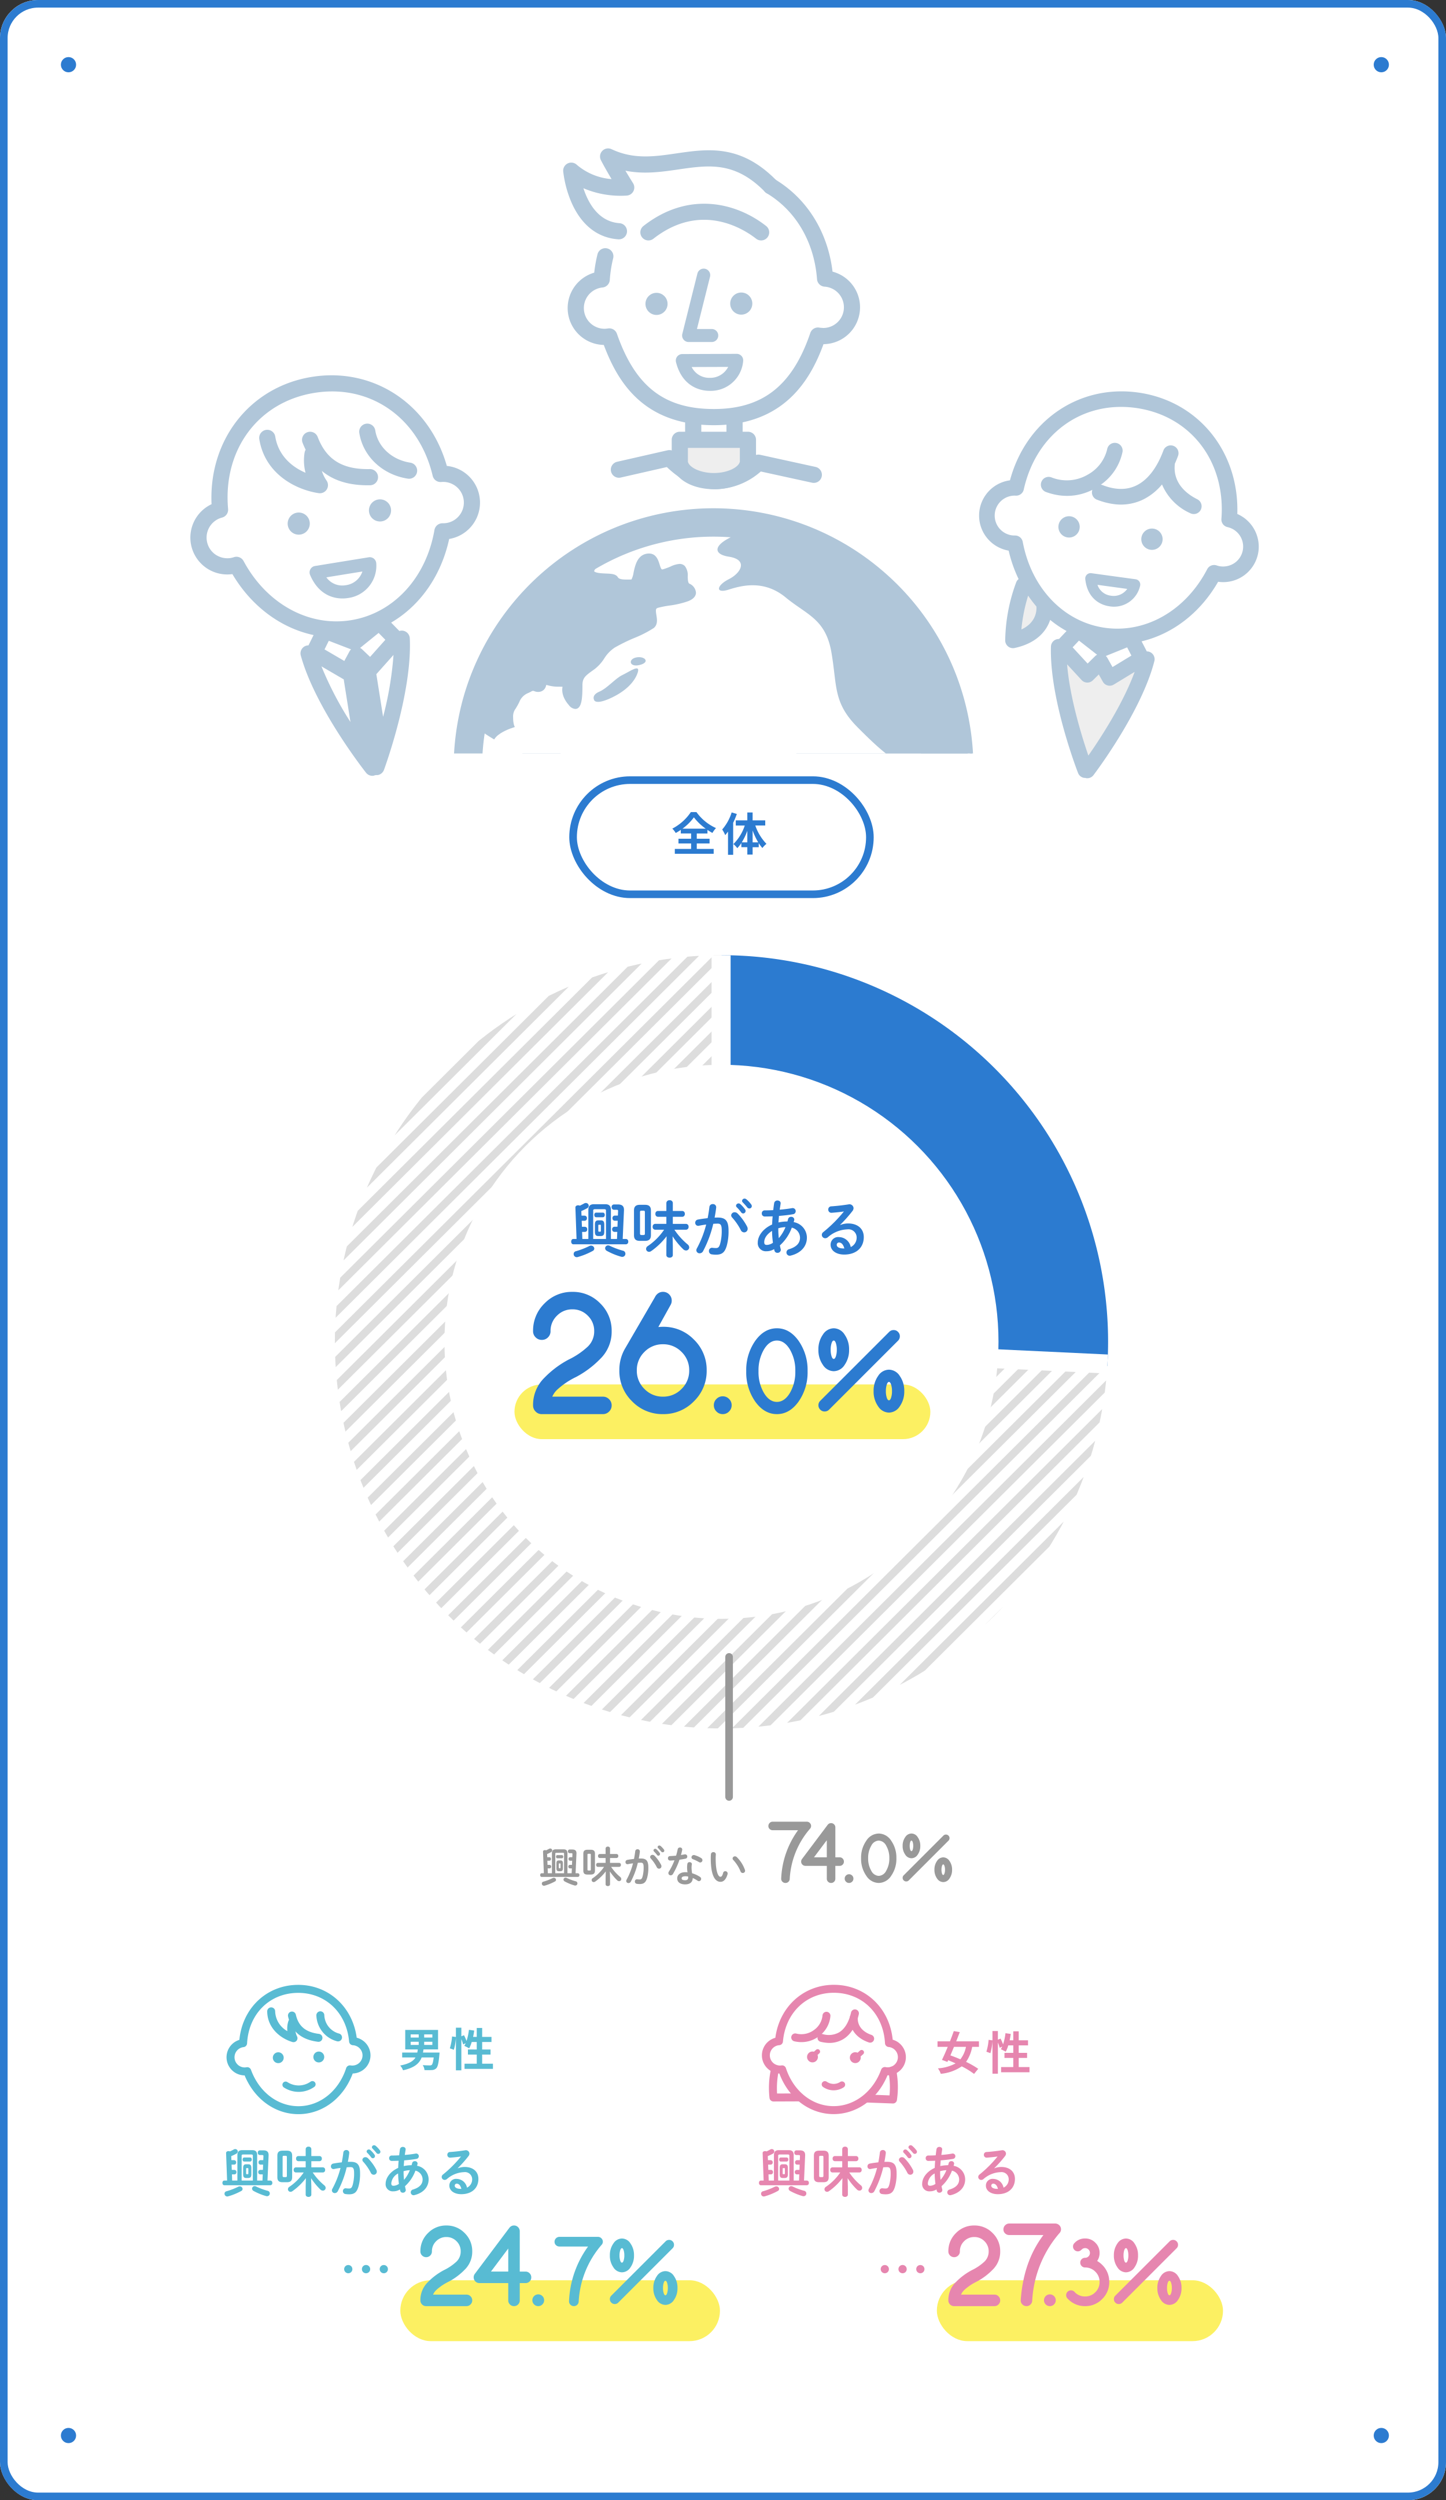 <svg xmlns="http://www.w3.org/2000/svg" xmlns:xlink="http://www.w3.org/1999/xlink" width="380" height="657" viewBox="0 0 380 657">
  <rect x="0" y="0" width="380" height="657" fill="#333333" stroke="none"/>
  <defs>
    <clipPath id="clip-path">
      <path id="パス_9510" data-name="パス 9510" d="M76-19.02A101.6,101.6,0,0,1-29.655,76.111,101.6,101.6,0,0,1-126.978-27.528,101.6,101.6,0,0,1-25.4-127V-25.4Z" transform="translate(127.001 127)" fill="#a6cee3"/>
    </clipPath>
    <clipPath id="clip-path-2">
      <circle id="楕円形_67" data-name="楕円形 67" cx="101.6" cy="101.6" r="101.6" transform="translate(0 0)" fill="#c9d7e3"/>
    </clipPath>
    <clipPath id="clip-path-3">
      <rect id="長方形_6015" data-name="長方形 6015" width="143" height="69" transform="translate(855.105 3250)" fill="#fff"/>
    </clipPath>
  </defs>
  <g id="_pc__q5_03" data-name="[pc]_q5_03" transform="translate(-720 -3187)">
    <g id="base" transform="translate(720 3187)">
      <g id="長方形_3" data-name="長方形 3" fill="#fff" stroke="#2c7bd0" stroke-width="2">
        <rect width="380" height="657" rx="10" stroke="none"/>
        <rect x="1" y="1" width="378" height="655" rx="9" fill="none"/>
      </g>
      <g id="グループ_258" data-name="グループ 258" transform="translate(16 15)">
        <circle id="楕円形_18" data-name="楕円形 18" cx="2" cy="2" r="2" fill="#2c7bd0"/>
        <circle id="楕円形_19" data-name="楕円形 19" cx="2" cy="2" r="2" transform="translate(345)" fill="#2c7bd0"/>
      </g>
      <g id="グループ_257" data-name="グループ 257" transform="translate(16 638)">
        <circle id="楕円形_21" data-name="楕円形 21" cx="2" cy="2" r="2" fill="#2c7bd0"/>
        <circle id="楕円形_20" data-name="楕円形 20" cx="2" cy="2" r="2" transform="translate(345)" fill="#2c7bd0"/>
      </g>
    </g>
    <g id="グループ_1794" data-name="グループ 1794" transform="translate(-113.8 -824.2)">
      <g id="グループ_267" data-name="グループ 267" transform="translate(983.401 4215.2)">
        <g id="長方形_37" data-name="長方形 37" fill="#fff" stroke="#2c7bd0" stroke-width="2">
          <rect width="80" height="32" rx="16" stroke="none"/>
          <rect x="1" y="1" width="78" height="30" rx="15" fill="none"/>
        </g>
        <path id="パス_11548" data-name="パス 11548" d="M-9.648-5.844a13.824,13.824,0,0,0,3-2.976,14.462,14.462,0,0,0,3.1,2.976Zm3.756,3.888h3.36V-3.2h-3.36v-1.38h2.808V-5.52a15.213,15.213,0,0,0,1.3.8A6.953,6.953,0,0,1-.84-6a12.682,12.682,0,0,1-5.136-4.2H-7.452a13.1,13.1,0,0,1-4.872,4.344,5.272,5.272,0,0,1,.9,1.152,15.354,15.354,0,0,0,1.332-.828v.948H-7.38V-3.2H-10.7v1.248H-7.38V-.528h-4.284V.756H-1.452V-.528h-4.44Zm9.168-8.16A12.637,12.637,0,0,1,.792-5.628,8.554,8.554,0,0,1,1.584-4.14c.24-.288.492-.612.732-.936v6.1H3.672V-7.392a21.016,21.016,0,0,0,.96-2.316ZM8.784-2.244V-5.376A17.552,17.552,0,0,0,10.26-2.244Zm-2.856,0A15.593,15.593,0,0,0,7.392-5.292v3.048ZM12.1-6.672V-8.028H8.784V-10.1H7.392v2.076H4.356v1.356H6.72A12.271,12.271,0,0,1,3.732-1.8,5.816,5.816,0,0,1,4.752-.72,8.885,8.885,0,0,0,5.82-2.076v1.1H7.392V.96H8.784V-.972h1.608V-2.028a11,11,0,0,0,.96,1.272,5.841,5.841,0,0,1,1.068-1.1A12.964,12.964,0,0,1,9.492-6.672Z" transform="translate(39.4 19.6)" fill="#2c7bd0"/>
      </g>
      <path id="パス_9509" data-name="パス 9509" d="M0-127A101.6,101.6,0,0,1,74.063-94.95,101.6,101.6,0,0,1,101.4-19.02L0-25.4Z" transform="translate(1023.401 4389.2)" fill="#2c7bd0"/>
      <g id="マスクグループ_69" data-name="マスクグループ 69" transform="translate(921.8 4262.2)" clip-path="url(#clip-path)">
        <g id="グループ_1181" data-name="グループ 1181" transform="translate(-236.865 -32.315)">
          <line id="線_247" data-name="線 247" x1="246.326" y2="245.284" transform="translate(313.209)" fill="none" stroke="#ddd" stroke-linecap="round" stroke-width="2"/>
          <line id="線_278" data-name="線 278" x1="246.326" y2="245.284" transform="translate(208.806)" fill="none" stroke="#ddd" stroke-linecap="round" stroke-width="2"/>
          <line id="線_259" data-name="線 259" x1="246.326" y2="245.284" transform="translate(365.411)" fill="none" stroke="#ddd" stroke-linecap="round" stroke-width="2"/>
          <line id="線_279" data-name="線 279" x1="246.326" y2="245.284" transform="translate(156.605)" fill="none" stroke="#ddd" stroke-linecap="round" stroke-width="2"/>
          <line id="線_270" data-name="線 270" x1="246.326" y2="245.284" transform="translate(261.008)" fill="none" stroke="#ddd" stroke-linecap="round" stroke-width="2"/>
          <line id="線_251" data-name="線 251" x1="246.326" y2="245.284" transform="translate(339.31)" fill="none" stroke="#ddd" stroke-linecap="round" stroke-width="2"/>
          <line id="線_292" data-name="線 292" x1="246.326" y2="245.284" transform="translate(130.504)" fill="none" stroke="#ddd" stroke-linecap="round" stroke-width="2"/>
          <line id="線_274" data-name="線 274" x1="246.326" y2="245.284" transform="translate(234.907)" fill="none" stroke="#ddd" stroke-linecap="round" stroke-width="2"/>
          <line id="線_256" data-name="線 256" x1="246.326" y2="245.284" transform="translate(391.511)" fill="none" stroke="#ddd" stroke-linecap="round" stroke-width="2"/>
          <line id="線_280" data-name="線 280" x1="246.326" y2="245.284" transform="translate(182.705)" fill="none" stroke="#ddd" stroke-linecap="round" stroke-width="2"/>
          <line id="線_263" data-name="線 263" x1="246.326" y2="245.284" transform="translate(287.108)" fill="none" stroke="#ddd" stroke-linecap="round" stroke-width="2"/>
          <line id="線_250" data-name="線 250" x1="246.326" y2="245.284" transform="translate(326.26)" fill="none" stroke="#ddd" stroke-linecap="round" stroke-width="2"/>
          <line id="線_275" data-name="線 275" x1="246.326" y2="245.284" transform="translate(221.857)" fill="none" stroke="#ddd" stroke-linecap="round" stroke-width="2"/>
          <line id="線_260" data-name="線 260" x1="246.326" y2="245.284" transform="translate(378.461)" fill="none" stroke="#ddd" stroke-linecap="round" stroke-width="2"/>
          <line id="線_281" data-name="線 281" x1="246.326" y2="245.284" transform="translate(169.655)" fill="none" stroke="#ddd" stroke-linecap="round" stroke-width="2"/>
          <line id="線_264" data-name="線 264" x1="246.326" y2="245.284" transform="translate(274.058)" fill="none" stroke="#ddd" stroke-linecap="round" stroke-width="2"/>
          <line id="線_252" data-name="線 252" x1="246.326" y2="245.284" transform="translate(352.36)" fill="none" stroke="#ddd" stroke-linecap="round" stroke-width="2"/>
          <line id="線_287" data-name="線 287" x1="246.326" y2="245.284" transform="translate(143.554)" fill="none" stroke="#ddd" stroke-linecap="round" stroke-width="2"/>
          <line id="線_272" data-name="線 272" x1="246.326" y2="245.284" transform="translate(247.957)" fill="none" stroke="#ddd" stroke-linecap="round" stroke-width="2"/>
          <line id="線_257" data-name="線 257" x1="246.326" y2="245.284" transform="translate(404.562)" fill="none" stroke="#ddd" stroke-linecap="round" stroke-width="2"/>
          <line id="線_282" data-name="線 282" x1="246.326" y2="245.284" transform="translate(195.756)" fill="none" stroke="#ddd" stroke-linecap="round" stroke-width="2"/>
          <line id="線_265" data-name="線 265" x1="246.326" y2="245.284" transform="translate(300.159)" fill="none" stroke="#ddd" stroke-linecap="round" stroke-width="2"/>
          <line id="線_248" data-name="線 248" x1="246.326" y2="245.284" transform="translate(319.734)" fill="none" stroke="#ddd" stroke-linecap="round" stroke-width="2"/>
          <line id="線_277" data-name="線 277" x1="246.326" y2="245.284" transform="translate(215.331)" fill="none" stroke="#ddd" stroke-linecap="round" stroke-width="2"/>
          <line id="線_261" data-name="線 261" x1="246.326" y2="245.284" transform="translate(371.936)" fill="none" stroke="#ddd" stroke-linecap="round" stroke-width="2"/>
          <line id="線_283" data-name="線 283" x1="246.326" y2="245.284" transform="translate(163.13)" fill="none" stroke="#ddd" stroke-linecap="round" stroke-width="2"/>
          <line id="線_266" data-name="線 266" x1="246.326" y2="245.284" transform="translate(267.533)" fill="none" stroke="#ddd" stroke-linecap="round" stroke-width="2"/>
          <line id="線_253" data-name="線 253" x1="246.326" y2="245.284" transform="translate(345.835)" fill="none" stroke="#ddd" stroke-linecap="round" stroke-width="2"/>
          <line id="線_289" data-name="線 289" x1="246.326" y2="245.284" transform="translate(137.029)" fill="none" stroke="#ddd" stroke-linecap="round" stroke-width="2"/>
          <line id="線_273" data-name="線 273" x1="246.326" y2="245.284" transform="translate(241.432)" fill="none" stroke="#ddd" stroke-linecap="round" stroke-width="2"/>
          <line id="線_258" data-name="線 258" x1="246.326" y2="245.284" transform="translate(398.037)" fill="none" stroke="#ddd" stroke-linecap="round" stroke-width="2"/>
          <line id="線_284" data-name="線 284" x1="246.326" y2="245.284" transform="translate(189.231)" fill="none" stroke="#ddd" stroke-linecap="round" stroke-width="2"/>
          <line id="線_267" data-name="線 267" x1="246.326" y2="245.284" transform="translate(293.634)" fill="none" stroke="#ddd" stroke-linecap="round" stroke-width="2"/>
          <line id="線_249" data-name="線 249" x1="246.326" y2="245.284" transform="translate(332.785)" fill="none" stroke="#ddd" stroke-linecap="round" stroke-width="2"/>
          <line id="線_303" data-name="線 303" x1="246.326" y2="245.284" transform="translate(123.979)" fill="none" stroke="#ddd" stroke-linecap="round" stroke-width="2"/>
          <line id="線_276" data-name="線 276" x1="246.326" y2="245.284" transform="translate(228.382)" fill="none" stroke="#ddd" stroke-linecap="round" stroke-width="2"/>
          <line id="線_262" data-name="線 262" x1="246.326" y2="245.284" transform="translate(384.986)" fill="none" stroke="#ddd" stroke-linecap="round" stroke-width="2"/>
          <line id="線_285" data-name="線 285" x1="246.326" y2="245.284" transform="translate(176.18)" fill="none" stroke="#ddd" stroke-linecap="round" stroke-width="2"/>
          <line id="線_268" data-name="線 268" x1="246.326" y2="245.284" transform="translate(280.583)" fill="none" stroke="#ddd" stroke-linecap="round" stroke-width="2"/>
          <line id="線_254" data-name="線 254" x1="246.326" y2="245.284" transform="translate(358.885)" fill="none" stroke="#ddd" stroke-linecap="round" stroke-width="2"/>
          <line id="線_288" data-name="線 288" x1="246.326" y2="245.284" transform="translate(150.079)" fill="none" stroke="#ddd" stroke-linecap="round" stroke-width="2"/>
          <line id="線_271" data-name="線 271" x1="246.326" y2="245.284" transform="translate(254.482)" fill="none" stroke="#ddd" stroke-linecap="round" stroke-width="2"/>
          <line id="線_255" data-name="線 255" x1="246.326" y2="245.284" transform="translate(411.087)" fill="none" stroke="#ddd" stroke-linecap="round" stroke-width="2"/>
          <line id="線_286" data-name="線 286" x1="246.326" y2="245.284" transform="translate(202.281)" fill="none" stroke="#ddd" stroke-linecap="round" stroke-width="2"/>
          <line id="線_269" data-name="線 269" x1="246.326" y2="245.284" transform="translate(306.684)" fill="none" stroke="#ddd" stroke-linecap="round" stroke-width="2"/>
          <line id="線_309" data-name="線 309" x1="246.326" y2="245.284" fill="none" stroke="#ddd" stroke-linecap="round" stroke-width="2"/>
          <line id="線_310" data-name="線 310" x1="246.326" y2="245.284" transform="translate(6.525)" fill="none" stroke="#ddd" stroke-linecap="round" stroke-width="2"/>
          <line id="線_307" data-name="線 307" x1="246.326" y2="245.284" transform="translate(13.05)" fill="none" stroke="#ddd" stroke-linecap="round" stroke-width="2"/>
          <line id="線_308" data-name="線 308" x1="246.326" y2="245.284" transform="translate(19.576)" fill="none" stroke="#ddd" stroke-linecap="round" stroke-width="2"/>
          <line id="線_293" data-name="線 293" x1="246.326" y2="245.284" transform="translate(26.101)" fill="none" stroke="#ddd" stroke-linecap="round" stroke-width="2"/>
          <line id="線_301" data-name="線 301" x1="246.326" y2="245.284" transform="translate(32.626)" fill="none" stroke="#ddd" stroke-linecap="round" stroke-width="2"/>
          <line id="線_297" data-name="線 297" x1="246.326" y2="245.284" transform="translate(39.151)" fill="none" stroke="#ddd" stroke-linecap="round" stroke-width="2"/>
          <line id="線_305" data-name="線 305" x1="246.326" y2="245.284" transform="translate(45.676)" fill="none" stroke="#ddd" stroke-linecap="round" stroke-width="2"/>
          <line id="線_291" data-name="線 291" x1="246.326" y2="245.284" transform="translate(52.202)" fill="none" stroke="#ddd" stroke-linecap="round" stroke-width="2"/>
          <line id="線_296" data-name="線 296" x1="246.326" y2="245.284" transform="translate(65.252)" fill="none" stroke="#ddd" stroke-linecap="round" stroke-width="2"/>
          <line id="線_300" data-name="線 300" x1="246.326" y2="245.284" transform="translate(58.727)" fill="none" stroke="#ddd" stroke-linecap="round" stroke-width="2"/>
          <line id="線_304" data-name="線 304" x1="246.326" y2="245.284" transform="translate(71.777)" fill="none" stroke="#ddd" stroke-linecap="round" stroke-width="2"/>
          <line id="線_294" data-name="線 294" x1="246.326" y2="245.284" transform="translate(78.302)" fill="none" stroke="#ddd" stroke-linecap="round" stroke-width="2"/>
          <line id="線_302" data-name="線 302" x1="246.326" y2="245.284" transform="translate(84.827)" fill="none" stroke="#ddd" stroke-linecap="round" stroke-width="2"/>
          <line id="線_298" data-name="線 298" x1="246.326" y2="245.284" transform="translate(91.353)" fill="none" stroke="#ddd" stroke-linecap="round" stroke-width="2"/>
          <line id="線_306" data-name="線 306" x1="246.326" y2="245.284" transform="translate(97.878)" fill="none" stroke="#ddd" stroke-linecap="round" stroke-width="2"/>
          <line id="線_290" data-name="線 290" x1="246.326" y2="245.284" transform="translate(104.403)" fill="none" stroke="#ddd" stroke-linecap="round" stroke-width="2"/>
          <line id="線_299" data-name="線 299" x1="246.326" y2="245.284" transform="translate(110.928)" fill="none" stroke="#ddd" stroke-linecap="round" stroke-width="2"/>
          <line id="線_295" data-name="線 295" x1="246.326" y2="245.284" transform="translate(117.453)" fill="none" stroke="#ddd" stroke-linecap="round" stroke-width="2"/>
        </g>
      </g>
      <g id="グループ_1162" data-name="グループ 1162" transform="translate(975.401 4487)">
        <path id="パス_11549" data-name="パス 11549" d="M8.917-13.858H2.269a1.143,1.143,0,0,1-.809-.314,1.031,1.031,0,0,1-.337-.786,1.1,1.1,0,0,1,.337-.809,1.1,1.1,0,0,1,.809-.337h8.939a1.1,1.1,0,0,1,.809.337,1.1,1.1,0,0,1,.337.809,1.1,1.1,0,0,1-.1.427,1.1,1.1,0,0,1-.236.337A21.908,21.908,0,0,0,6.738-1.123a1.084,1.084,0,0,1-.326.8,1.084,1.084,0,0,1-.8.326,1.09,1.09,0,0,1-.792-.326,1.075,1.075,0,0,1-.331-.8A23.223,23.223,0,0,1,8.917-13.858ZM16.7-15.273a1.531,1.531,0,0,1,.112-.124,1.071,1.071,0,0,1,.786-.326,1.075,1.075,0,0,1,.8.331,1.09,1.09,0,0,1,.326.792v7.861h1.123a1.075,1.075,0,0,1,.8.331,1.09,1.09,0,0,1,.326.792,1.084,1.084,0,0,1-.326.8,1.084,1.084,0,0,1-.8.326H18.721v3.369a1.084,1.084,0,0,1-.326.8A1.084,1.084,0,0,1,17.6,0a1.09,1.09,0,0,1-.792-.326,1.075,1.075,0,0,1-.331-.8V-4.492H10.86a1.09,1.09,0,0,1-.792-.326,1.075,1.075,0,0,1-.331-.8,1.075,1.075,0,0,1,.225-.674Zm-.225,8.535V-11.23L13.106-6.738Zm5.851,4.447a1.1,1.1,0,0,1,.809.337,1.1,1.1,0,0,1,.337.809,1.1,1.1,0,0,1-.337.809A1.1,1.1,0,0,1,22.326,0a1.1,1.1,0,0,1-.809-.337,1.1,1.1,0,0,1-.337-.809,1.1,1.1,0,0,1,.337-.809A1.1,1.1,0,0,1,22.326-2.291Zm7.8-10.7a3.958,3.958,0,0,1,3.28,1.9,7.69,7.69,0,0,1,1.359,4.592A7.69,7.69,0,0,1,33.407-1.9,3.958,3.958,0,0,1,30.127,0a3.958,3.958,0,0,1-3.28-1.9,7.69,7.69,0,0,1-1.359-4.592,7.69,7.69,0,0,1,1.359-4.592A3.958,3.958,0,0,1,30.127-12.988Zm0,1.855a2.328,2.328,0,0,0-1.967,1.359,6.256,6.256,0,0,0-.816,3.28,6.256,6.256,0,0,0,.816,3.28,2.328,2.328,0,0,0,1.967,1.359,2.328,2.328,0,0,0,1.967-1.359,6.256,6.256,0,0,0,.816-3.28,6.256,6.256,0,0,0-.816-3.28A2.328,2.328,0,0,0,30.127-11.133Zm18.6-.649a.922.922,0,0,1-.278.677L38.022-.677a.911.911,0,0,1-.668.278.892.892,0,0,1-.668-.278.892.892,0,0,1-.278-.668.911.911,0,0,1,.278-.668L47.114-12.441a.922.922,0,0,1,.677-.278.881.881,0,0,1,.659.278A.881.881,0,0,1,48.729-11.782Zm-10,.649q-.195,0-.329.408a3.162,3.162,0,0,0-.135.983,3.162,3.162,0,0,0,.135.983q.135.408.329.408t.329-.408a3.162,3.162,0,0,0,.135-.983,3.162,3.162,0,0,0-.135-.983Q38.922-11.133,38.728-11.133Zm1.642-.9a3.833,3.833,0,0,1,.677,2.292,3.854,3.854,0,0,1-.677,2.3,1.977,1.977,0,0,1-1.642.951,1.981,1.981,0,0,1-1.637-.951,3.836,3.836,0,0,1-.682-2.3,3.836,3.836,0,0,1,.682-2.3,1.981,1.981,0,0,1,1.637-.951A1.975,1.975,0,0,1,40.37-12.033Zm6.708,7.162q-.195,0-.329.408a3.162,3.162,0,0,0-.135.983,3.162,3.162,0,0,0,.135.983q.135.408.329.408t.329-.408a3.162,3.162,0,0,0,.135-.983,3.162,3.162,0,0,0-.135-.983Q47.272-4.871,47.077-4.871Zm1.642-.9A3.833,3.833,0,0,1,49.4-3.479a3.854,3.854,0,0,1-.677,2.3,1.977,1.977,0,0,1-1.642.951,1.981,1.981,0,0,1-1.637-.951,3.836,3.836,0,0,1-.682-2.3,3.836,3.836,0,0,1,.682-2.3,1.981,1.981,0,0,1,1.637-.951A1.975,1.975,0,0,1,48.719-5.771Z" transform="translate(59.2 19)" fill="#999"/>
        <path id="パス_11550" data-name="パス 11550" d="M5.676-2.882c.539-.022.638-.275.649-.77v-1.3c0-.561-.176-.77-.649-.77h-.4c-.473,0-.649.209-.649.77v1.3c0,.561.176.77.649.77Zm-.308-.792c-.088,0-.121-.055-.121-.143v-.968c0-.11.033-.143.121-.143h.22c.088,0,.121.033.121.143v.968c0,.11-.033.143-.121.143ZM4.851-7.117c-.22,0-.33.209-.33.418s.11.418.33.418H6.072c.231,0,.341-.209.341-.418s-.11-.418-.341-.418ZM8.624-2.354h-1.1V-7.59c0-.748-.341-1.045-1.034-1.045H4.477c-.693,0-1.034.3-1.034,1.045v5.236H2.365L2.321-3.63h.506a.428.428,0,0,0,.418-.462.428.428,0,0,0-.418-.462H2.288L2.244-5.643h.528a.428.428,0,0,0,.418-.462.428.428,0,0,0-.418-.462H2.211L2.178-7.4A8.838,8.838,0,0,0,3.212-7.9.541.541,0,0,0,3.52-8.36.512.512,0,0,0,3-8.855a.6.6,0,0,0-.3.077c-.275.154-.539.286-.792.407a.689.689,0,0,0-.3-.066c-.264,0-.517.132-.506.418L1.32-2.354H.737c-.253,0-.385.242-.385.484s.132.484.385.484h9.526a.431.431,0,0,0,.4-.484.431.431,0,0,0-.4-.484H9.658l.231-5.17c.033-.792-.363-1.067-1.122-1.067H8.074a.441.441,0,0,0-.418.484.441.441,0,0,0,.418.484h.4c.319,0,.363.033.352.286l-.033.77H8.217a.419.419,0,0,0-.407.462.419.419,0,0,0,.407.462h.539L8.712-4.554h-.55a.419.419,0,0,0-.407.462.419.419,0,0,0,.407.462h.517Zm-4.3,0v-5.1c0-.187.066-.275.319-.275H6.325c.253,0,.308.088.308.275v5.1Zm-.7,1.276A13.668,13.668,0,0,1,1.2-.143.506.506,0,0,0,.792.363a.563.563,0,0,0,.55.572A.515.515,0,0,0,1.518.913a13.174,13.174,0,0,0,2.706-1.1.5.5,0,0,0,.3-.44.571.571,0,0,0-.583-.528A.713.713,0,0,0,3.619-1.078Zm3.729-.033a.741.741,0,0,0-.33-.088.529.529,0,0,0-.539.517.556.556,0,0,0,.308.473A12.24,12.24,0,0,0,9.394.858.577.577,0,0,0,9.581.88a.565.565,0,0,0,.561-.572.559.559,0,0,0-.462-.55A13.16,13.16,0,0,1,7.348-1.111ZM18.667-2.838A13.749,13.749,0,0,0,20.581-.506a.752.752,0,0,0,.517.231.566.566,0,0,0,.572-.561.716.716,0,0,0-.286-.539A12.446,12.446,0,0,1,19-4.026h2.112a.479.479,0,0,0,.451-.528.479.479,0,0,0-.451-.528h-2.4V-6.358h1.716a.479.479,0,0,0,.451-.528.479.479,0,0,0-.451-.528H18.711V-8.866a.521.521,0,0,0-.583-.484.527.527,0,0,0-.583.484v1.452h-1.54a.471.471,0,0,0-.44.528.471.471,0,0,0,.44.528h1.54v1.276H15.51a.471.471,0,0,0-.44.528.471.471,0,0,0,.44.528h1.628a11.052,11.052,0,0,1-2.97,2.97.6.6,0,0,0-.286.5.528.528,0,0,0,.528.528.679.679,0,0,0,.4-.132,12.458,12.458,0,0,0,2.783-2.684l-.044,1.738V.55c0,.319.3.473.583.473s.583-.154.583-.473V-1.111Zm-4.972.825c.7-.011,1.045-.286,1.056-1.012V-7.5c0-.693-.319-1.023-1.056-1.023h-.946c-.737,0-1.056.33-1.056,1.023v4.477c0,.682.319,1.012,1.056,1.012Zm-.682-1.056c-.165,0-.231-.1-.231-.264V-7.194c0-.2.066-.275.231-.275h.418c.165,0,.231.077.231.275v3.861c0,.187-.066.264-.231.264Zm13-2.024c.3-.022.572-.033.814-.033.528,0,.715.264.715,1.254a8.809,8.809,0,0,1-.286,2.387c-.187.649-.385.77-.77.77a5.212,5.212,0,0,1-.6-.044.561.561,0,0,0-.649.594.589.589,0,0,0,.539.594,5.068,5.068,0,0,0,.748.055c1.111,0,1.617-.451,1.958-1.716a9.779,9.779,0,0,0,.3-2.629c0-1.727-.517-2.365-1.925-2.365-.176,0-.374,0-.594.011.121-.605.22-1.221.286-1.815a.57.57,0,0,0-.616-.627.576.576,0,0,0-.6.517c-.077.671-.187,1.353-.319,2.024-.583.066-1.188.143-1.749.253a.57.57,0,0,0-.495.572.537.537,0,0,0,.671.55c.418-.088.858-.165,1.309-.22a18.546,18.546,0,0,1-1.683,4.3.74.74,0,0,0-.1.341.572.572,0,0,0,.6.55.7.7,0,0,0,.594-.352A20.5,20.5,0,0,0,26.015-5.093Zm4.378-1.881a.736.736,0,0,0-.506-.209.61.61,0,0,0-.638.55.6.6,0,0,0,.176.4,10.628,10.628,0,0,1,1.562,2.266.674.674,0,0,0,.6.418.631.631,0,0,0,.638-.638.838.838,0,0,0-.088-.374A9.785,9.785,0,0,0,30.393-6.974Zm.946-2c.253.264.561.594.814.913a.478.478,0,0,0,.385.2.43.43,0,0,0,.44-.418.512.512,0,0,0-.121-.33,5.516,5.516,0,0,0-.847-.9.528.528,0,0,0-.33-.132.442.442,0,0,0-.462.407A.364.364,0,0,0,31.339-8.976Zm-1.1.869a8,8,0,0,1,.814.935.441.441,0,0,0,.363.209.449.449,0,0,0,.44-.44.46.46,0,0,0-.1-.3,5.5,5.5,0,0,0-.858-.957.459.459,0,0,0-.308-.121.458.458,0,0,0-.462.418A.391.391,0,0,0,30.239-8.107ZM40.447-1.1A6.821,6.821,0,0,1,41.7-.4a.7.7,0,0,0,.374.132.606.606,0,0,0,.583-.605.618.618,0,0,0-.3-.517,7.654,7.654,0,0,0-2.068-.957,8.364,8.364,0,0,1-.154-1.43,5.081,5.081,0,0,1,.077-.9c.055-.385-.275-.594-.6-.594a.537.537,0,0,0-.572.44,5.973,5.973,0,0,0-.077,1.067,8,8,0,0,0,.11,1.166,4.9,4.9,0,0,0-.55-.033c-1.408,0-2.156.726-2.156,1.606,0,1.023.792,1.6,2.1,1.6C39.523.572,40.425.132,40.447-1.1Zm-1.98.583c-.715,0-.935-.187-.935-.506,0-.3.242-.539,1.012-.539a3.877,3.877,0,0,1,.693.066,2.209,2.209,0,0,1,.011.275C39.248-.737,38.973-.517,38.467-.517Zm-2.4-6.457c-.561.055-1.111.088-1.606.11a.537.537,0,0,0-.528.572.563.563,0,0,0,.572.605c.341-.011.737-.033,1.144-.077a16.856,16.856,0,0,1-1.485,2.992.685.685,0,0,0-.121.385.6.6,0,0,0,.616.583.727.727,0,0,0,.616-.4,20.211,20.211,0,0,0,1.694-3.707c.539-.077,1.078-.165,1.551-.264a.566.566,0,0,0,.495-.561.572.572,0,0,0-.693-.572c-.308.055-.638.11-.968.165.121-.44.231-.88.319-1.3a.553.553,0,0,0-.583-.682.574.574,0,0,0-.594.473C36.388-8.1,36.234-7.535,36.069-6.974Zm4.884-.132a.747.747,0,0,0-.209-.033.622.622,0,0,0-.627.605.531.531,0,0,0,.4.495,10.749,10.749,0,0,1,1.573.759.637.637,0,0,0,.33.1A.606.606,0,0,0,43-5.786a.683.683,0,0,0-.363-.572A6.964,6.964,0,0,0,40.953-7.106Zm4.279-.264c-.022.286-.044.616-.044,1.122,0,4.18.968,6.149,2.563,6.149.737,0,1.441-.539,1.848-2.013a.545.545,0,0,0,.022-.187.605.605,0,0,0-.627-.594.565.565,0,0,0-.561.473c-.22.825-.451,1-.715,1-.462,0-1.243-1.012-1.243-4.862,0-.4.022-.66.044-1A.592.592,0,0,0,45.87-7.9.6.6,0,0,0,45.232-7.37Zm6.8.781a.726.726,0,0,0-.484-.209.609.609,0,0,0-.627.561.576.576,0,0,0,.187.407,9.726,9.726,0,0,1,1.9,2.992.606.606,0,0,0,.583.418A.593.593,0,0,0,54.208-3a1.05,1.05,0,0,0-.044-.231A8.812,8.812,0,0,0,52.03-6.589Z" transform="translate(0 18.8)" fill="#999"/>
      </g>
      <line id="線_485" data-name="線 485" y1="36.8" transform="translate(1025.401 4446.6)" fill="none" stroke="#999" stroke-linecap="round" stroke-width="2"/>
      <g id="マスクグループ_70" data-name="マスクグループ 70" transform="translate(921.8 4262.2)" clip-path="url(#clip-path-2)">
        <path id="パス_9511" data-name="パス 9511" d="M7121.875-91.912V21.841l108.607,5.145" transform="translate(-7020.375 80.782)" fill="none" stroke="#fff" stroke-width="5"/>
      </g>
      <circle id="前面円" cx="72.8" cy="72.8" r="72.8" transform="translate(950.6 4291)" fill="#fff"/>
      <rect id="長方形_6009" data-name="長方形 6009" width="109.293" height="14.376" rx="7.188" transform="translate(969 4375)" fill="#fcf062"/>
      <path id="パス_11551" data-name="パス 11551" d="M-43.464-4.59h13.311a2.208,2.208,0,0,1,1.618.677,2.208,2.208,0,0,1,.677,1.618,2.208,2.208,0,0,1-.677,1.618A2.208,2.208,0,0,1-30.153,0H-46.218a2.2,2.2,0,0,1-1.629-.677,2.227,2.227,0,0,1-.666-1.618,9.966,9.966,0,0,1,3.018-7.3,25.518,25.518,0,0,1,6.357-4.75,20.117,20.117,0,0,0,5.014-3.408A5.543,5.543,0,0,0-32.448-21.8a5.531,5.531,0,0,0-1.675-4.062,5.531,5.531,0,0,0-4.062-1.675,5.543,5.543,0,0,0-4.051,1.675A5.513,5.513,0,0,0-43.923-21.8a2.216,2.216,0,0,1-.666,1.629,2.216,2.216,0,0,1-1.629.666,2.227,2.227,0,0,1-1.618-.666,2.2,2.2,0,0,1-.677-1.629,9.936,9.936,0,0,1,3.029-7.309,9.966,9.966,0,0,1,7.3-3.018,9.955,9.955,0,0,1,7.309,3.018A9.955,9.955,0,0,1-27.858-21.8a9.966,9.966,0,0,1-3.018,7.3,25.518,25.518,0,0,1-6.357,4.75,20.33,20.33,0,0,0-5.014,3.4A5.628,5.628,0,0,0-43.464-4.59Zm29.1-13.77a6.639,6.639,0,0,0-4.877,2.008,6.639,6.639,0,0,0-2.008,4.877,6.651,6.651,0,0,0,2.008,4.865,6.62,6.62,0,0,0,4.877,2.02A6.631,6.631,0,0,0-9.5-6.609a6.631,6.631,0,0,0,2.02-4.865A6.62,6.62,0,0,0-9.5-16.351,6.651,6.651,0,0,0-14.364-18.359ZM-15.6-22.88a10.811,10.811,0,0,1,1.239-.069A11.074,11.074,0,0,1-6.252-19.6,11.044,11.044,0,0,1-2.89-11.475,11.055,11.055,0,0,1-6.252-3.362,11.055,11.055,0,0,1-14.364,0a11.044,11.044,0,0,1-8.124-3.362,11.074,11.074,0,0,1-3.351-8.113,11.214,11.214,0,0,1,1.354-5.508l8.009-13.77a2.52,2.52,0,0,1,.5-.711,2.189,2.189,0,0,1,1.606-.666,2.2,2.2,0,0,1,1.629.677,2.227,2.227,0,0,1,.666,1.618,2.213,2.213,0,0,1-.3,1.147ZM1.333-4.682a2.253,2.253,0,0,1,1.652.688,2.253,2.253,0,0,1,.688,1.652A2.253,2.253,0,0,1,2.985-.688,2.253,2.253,0,0,1,1.333,0,2.253,2.253,0,0,1-.319-.688a2.253,2.253,0,0,1-.688-1.652A2.253,2.253,0,0,1-.319-3.993,2.253,2.253,0,0,1,1.333-4.682ZM15.568-22.559q3.335,0,5.7,3.3a13.357,13.357,0,0,1,2.361,7.976A13.357,13.357,0,0,1,21.264-3.3Q18.9,0,15.568,0t-5.7-3.3a13.357,13.357,0,0,1-2.361-7.976,13.357,13.357,0,0,1,2.361-7.976Q12.232-22.559,15.568-22.559Zm0,3.223q-2,0-3.416,2.361a10.865,10.865,0,0,0-1.418,5.7,10.865,10.865,0,0,0,1.418,5.7q1.418,2.361,3.416,2.361t3.416-2.361a10.865,10.865,0,0,0,1.418-5.7,10.865,10.865,0,0,0-1.418-5.7Q17.566-19.336,15.568-19.336Zm32.307-1.128a1.6,1.6,0,0,1-.483,1.176L29.28-1.176a1.582,1.582,0,0,1-1.16.483,1.548,1.548,0,0,1-1.16-.483,1.548,1.548,0,0,1-.483-1.16A1.582,1.582,0,0,1,26.96-3.5L45.071-21.608a1.6,1.6,0,0,1,1.176-.483,1.53,1.53,0,0,1,1.144.483A1.53,1.53,0,0,1,47.875-20.464ZM30.5-19.336q-.338,0-.572.709a5.491,5.491,0,0,0-.234,1.708,5.491,5.491,0,0,0,.234,1.708q.234.709.572.709t.572-.709a5.491,5.491,0,0,0,.234-1.708,5.491,5.491,0,0,0-.234-1.708Q30.843-19.336,30.5-19.336ZM33.357-20.9a6.658,6.658,0,0,1,1.176,3.98,6.7,6.7,0,0,1-1.176,3.988A3.433,3.433,0,0,1,30.5-11.279a3.441,3.441,0,0,1-2.844-1.652,6.662,6.662,0,0,1-1.184-3.988,6.662,6.662,0,0,1,1.184-3.988A3.441,3.441,0,0,1,30.5-22.559,3.43,3.43,0,0,1,33.357-20.9ZM45.007-8.459q-.338,0-.572.709A5.491,5.491,0,0,0,44.2-6.042a5.491,5.491,0,0,0,.234,1.708q.234.709.572.709t.572-.709a5.491,5.491,0,0,0,.234-1.708,5.491,5.491,0,0,0-.234-1.708Q45.345-8.459,45.007-8.459Zm2.852-1.563a6.658,6.658,0,0,1,1.176,3.98,6.7,6.7,0,0,1-1.176,3.988A3.433,3.433,0,0,1,45.007-.4a3.441,3.441,0,0,1-2.844-1.652,6.662,6.662,0,0,1-1.184-3.988,6.662,6.662,0,0,1,1.184-3.988,3.441,3.441,0,0,1,2.844-1.652A3.43,3.43,0,0,1,47.859-10.022Z" transform="translate(1022.4 4382.8)" fill="#2c7bd0"/>
      <path id="パス_11552" data-name="パス 11552" d="M-31.744-4.192c.784-.032.928-.4.944-1.12V-7.2c0-.816-.256-1.12-.944-1.12h-.576c-.688,0-.944.3-.944,1.12v1.888c0,.816.256,1.12.944,1.12Zm-.448-1.152c-.128,0-.176-.08-.176-.208V-6.96c0-.16.048-.208.176-.208h.32c.128,0,.176.048.176.208v1.408c0,.16-.048.208-.176.208Zm-.752-5.008c-.32,0-.48.3-.48.608s.16.608.48.608h1.776c.336,0,.5-.3.5-.608s-.16-.608-.5-.608Zm5.488,6.928h-1.6V-11.04c0-1.088-.5-1.52-1.5-1.52h-2.928c-1.008,0-1.5.432-1.5,1.52v7.616H-36.56l-.064-1.856h.736a.622.622,0,0,0,.608-.672.622.622,0,0,0-.608-.672h-.784l-.064-1.584h.768a.622.622,0,0,0,.608-.672.622.622,0,0,0-.608-.672h-.816l-.048-1.216a12.855,12.855,0,0,0,1.5-.72.787.787,0,0,0,.448-.672.745.745,0,0,0-.752-.72.871.871,0,0,0-.432.112c-.4.224-.784.416-1.152.592a1,1,0,0,0-.432-.1c-.384,0-.752.192-.736.608l.3,8.24h-.848c-.368,0-.56.352-.56.7s.192.7.56.7h13.856a.628.628,0,0,0,.576-.7.628.628,0,0,0-.576-.7h-.88l.336-7.52c.048-1.152-.528-1.552-1.632-1.552h-1.008a.641.641,0,0,0-.608.7.641.641,0,0,0,.608.7h.576c.464,0,.528.048.512.416l-.048,1.12h-.832a.61.61,0,0,0-.592.672.61.61,0,0,0,.592.672h.784l-.064,1.584h-.8a.61.61,0,0,0-.592.672.61.61,0,0,0,.592.672h.752Zm-6.256,0v-7.424c0-.272.1-.4.464-.4H-30.8c.368,0,.448.128.448.4v7.424Zm-1.024,1.856a19.881,19.881,0,0,1-3.52,1.36.736.736,0,0,0-.592.736.819.819,0,0,0,.8.832.748.748,0,0,0,.256-.032,19.162,19.162,0,0,0,3.936-1.6.72.72,0,0,0,.432-.64.831.831,0,0,0-.848-.768A1.037,1.037,0,0,0-34.736-1.568Zm5.424-.048a1.078,1.078,0,0,0-.48-.128.769.769,0,0,0-.784.752.809.809,0,0,0,.448.688,17.8,17.8,0,0,0,3.792,1.552.839.839,0,0,0,.272.032.822.822,0,0,0,.816-.832.813.813,0,0,0-.672-.8A19.142,19.142,0,0,1-29.312-1.616Zm16.464-2.512A20,20,0,0,0-10.064-.736,1.093,1.093,0,0,0-9.312-.4a.823.823,0,0,0,.832-.816A1.042,1.042,0,0,0-8.9-2a18.1,18.1,0,0,1-3.472-3.856H-9.3a.7.7,0,0,0,.656-.768A.7.7,0,0,0-9.3-7.392h-3.488V-9.248h2.5a.7.7,0,0,0,.656-.768.7.7,0,0,0-.656-.768h-2.5V-12.9a.758.758,0,0,0-.848-.7.767.767,0,0,0-.848.7v2.112h-2.24a.685.685,0,0,0-.64.768.685.685,0,0,0,.64.768h2.24v1.856h-2.96a.685.685,0,0,0-.64.768.685.685,0,0,0,.64.768h2.368a16.075,16.075,0,0,1-4.32,4.32.867.867,0,0,0-.416.72.768.768,0,0,0,.768.768.987.987,0,0,0,.576-.192,18.121,18.121,0,0,0,4.048-3.9l-.064,2.528V.8c0,.464.432.688.848.688.432,0,.848-.224.848-.688V-1.616Zm-7.232,1.2c1.024-.016,1.52-.416,1.536-1.472v-6.512c0-1.008-.464-1.488-1.536-1.488h-1.376c-1.072,0-1.536.48-1.536,1.488V-4.4c0,.992.464,1.472,1.536,1.472Zm-.992-1.536c-.24,0-.336-.144-.336-.384v-5.616c0-.288.1-.4.336-.4h.608c.24,0,.336.112.336.4v5.616c0,.272-.1.384-.336.384ZM-2.16-7.408c.432-.032.832-.048,1.184-.048.768,0,1.04.384,1.04,1.824A12.813,12.813,0,0,1-.352-2.16c-.272.944-.56,1.12-1.12,1.12a7.581,7.581,0,0,1-.88-.064A.817.817,0,0,0-3.3-.24a.857.857,0,0,0,.784.864A7.372,7.372,0,0,0-1.424.7C.192.7.928.048,1.424-1.792a14.225,14.225,0,0,0,.432-3.824c0-2.512-.752-3.44-2.8-3.44-.256,0-.544,0-.864.016.176-.88.32-1.776.416-2.64a.829.829,0,0,0-.9-.912.838.838,0,0,0-.88.752c-.112.976-.272,1.968-.464,2.944-.848.1-1.728.208-2.544.368A.83.83,0,0,0-6.9-7.7a.781.781,0,0,0,.976.8c.608-.128,1.248-.24,1.9-.32A26.976,26.976,0,0,1-6.464-.96a1.076,1.076,0,0,0-.144.5.832.832,0,0,0,.88.8,1.017,1.017,0,0,0,.864-.512A29.818,29.818,0,0,0-2.16-7.408Zm6.368-2.736a1.07,1.07,0,0,0-.736-.3.888.888,0,0,0-.928.8.879.879,0,0,0,.256.576,15.459,15.459,0,0,1,2.272,3.3.98.98,0,0,0,.88.608A.918.918,0,0,0,6.88-6.1a1.219,1.219,0,0,0-.128-.544A14.232,14.232,0,0,0,4.208-10.144Zm1.376-2.912c.368.384.816.864,1.184,1.328a.7.7,0,0,0,.56.288.625.625,0,0,0,.64-.608.745.745,0,0,0-.176-.48A8.023,8.023,0,0,0,6.56-13.84a.769.769,0,0,0-.48-.192.643.643,0,0,0-.672.592A.529.529,0,0,0,5.584-13.056Zm-1.6,1.264a11.638,11.638,0,0,1,1.184,1.36.641.641,0,0,0,.528.3.652.652,0,0,0,.64-.64.668.668,0,0,0-.144-.432,7.993,7.993,0,0,0-1.248-1.392.667.667,0,0,0-.448-.176.666.666,0,0,0-.672.608A.569.569,0,0,0,3.984-11.792ZM9.536-2.5a2.122,2.122,0,0,0,2.256,2.3,3.762,3.762,0,0,0,2.032-.56c.032.128.064.272.1.4a.76.76,0,0,0,.768.576.842.842,0,0,0,.9-.784.936.936,0,0,0-.032-.208c-.08-.3-.144-.624-.208-.96A11.661,11.661,0,0,0,18.48-6.4a2.749,2.749,0,0,1,2.16,2.624c0,1.376-.848,2.416-2.88,3.04A.874.874,0,0,0,17.072.1a.86.86,0,0,0,.848.88,1.4,1.4,0,0,0,.256-.032c2.672-.656,4.272-2.4,4.272-4.736a4.164,4.164,0,0,0-3.472-4.064c.048-.16.08-.32.128-.48a1.1,1.1,0,0,0,.032-.208.763.763,0,0,0-.832-.7.772.772,0,0,0-.8.576c-.048.224-.112.432-.176.64a10.592,10.592,0,0,0-2.352.256c.032-.576.1-1.152.128-1.712,1.328-.112,2.64-.256,3.7-.448a.8.8,0,0,0,.7-.8A.8.8,0,0,0,18.5-11.52c-.9.16-2.032.3-3.2.4q.12-.768.24-1.584c.08-.528-.368-.832-.832-.832a.839.839,0,0,0-.864.688c-.1.64-.176,1.248-.24,1.84-.784.048-1.552.064-2.224.064a.758.758,0,0,0-.784.8.763.763,0,0,0,.784.816c.624,0,1.328-.016,2.064-.048-.064.7-.112,1.424-.128,2.144C10.576-5.984,9.536-3.936,9.536-2.5Zm1.7-.112c0-.912.576-1.984,2.048-2.944a25.6,25.6,0,0,0,.24,3.12,2.873,2.873,0,0,1-1.616.576C11.36-1.872,11.248-2.1,11.232-2.608Zm3.824-1.024c-.08-.816-.128-1.616-.128-2.336V-6.24a8.451,8.451,0,0,1,1.888-.3A10.411,10.411,0,0,1,15.056-3.632ZM31.2-7.152a35.211,35.211,0,0,0,3.216-3.616,1.271,1.271,0,0,0,.288-.752,1.067,1.067,0,0,0-1.328-.992c-1.536.24-3.232.432-4.528.512a.793.793,0,0,0-.784.832.814.814,0,0,0,.864.864c1.264-.1,2.352-.208,3.248-.352a36,36,0,0,1-5.408,5.408.941.941,0,0,0-.4.752.9.9,0,0,0,.9.88,1.109,1.109,0,0,0,.672-.256,8.182,8.182,0,0,1,5.152-2.08A2.148,2.148,0,0,1,35.52-3.9,2.742,2.742,0,0,1,33.968-1.3,3.2,3.2,0,0,0,30.9-3.92a1.992,1.992,0,0,0-2.224,2.048c0,1.424,1.392,2.544,3.584,2.544,3.12,0,5.136-1.792,5.136-4.592,0-2.224-1.632-3.584-4.128-3.584a5.528,5.528,0,0,0-2.032.4ZM32.288-.928H32.16c-1.264,0-1.872-.416-1.872-.944a.586.586,0,0,1,.576-.624C31.536-2.5,32.016-1.952,32.288-.928Z" transform="translate(1023.401 4340.2)" fill="#2c7bd0"/>
    </g>
    <g id="グループ_1800" data-name="グループ 1800" transform="translate(-242.8 -671.2)">
      <g id="グループ_1798" data-name="グループ 1798">
        <path id="パス_11553" data-name="パス 11553" d="M7.224-3.668c.686-.028.812-.35.826-.98V-6.3c0-.714-.224-.98-.826-.98h-.5c-.6,0-.826.266-.826.98v1.652c0,.714.224.98.826.98ZM6.832-4.676c-.112,0-.154-.07-.154-.182V-6.09c0-.14.042-.182.154-.182h.28c.112,0,.154.042.154.182v1.232c0,.14-.042.182-.154.182ZM6.174-9.058c-.28,0-.42.266-.42.532s.14.532.42.532H7.728c.294,0,.434-.266.434-.532s-.14-.532-.434-.532ZM10.976-3h-1.4V-9.66c0-.952-.434-1.33-1.316-1.33H5.7c-.882,0-1.316.378-1.316,1.33V-3H3.01L2.954-4.62H3.6a.544.544,0,0,0,.532-.588A.544.544,0,0,0,3.6-5.8H2.912L2.856-7.182h.672A.544.544,0,0,0,4.06-7.77a.544.544,0,0,0-.532-.588H2.814L2.772-9.422a11.248,11.248,0,0,0,1.316-.63.689.689,0,0,0,.392-.588.652.652,0,0,0-.658-.63.762.762,0,0,0-.378.1c-.35.2-.686.364-1.008.518a.877.877,0,0,0-.378-.084c-.336,0-.658.168-.644.532L1.68-3H.938c-.322,0-.49.308-.49.616s.168.616.49.616H13.062a.549.549,0,0,0,.5-.616.549.549,0,0,0-.5-.616h-.77l.294-6.58c.042-1.008-.462-1.358-1.428-1.358h-.882a.561.561,0,0,0-.532.616.561.561,0,0,0,.532.616h.5c.406,0,.462.042.448.364l-.042.98h-.728a.534.534,0,0,0-.518.588.534.534,0,0,0,.518.588h.686L11.088-5.8h-.7a.534.534,0,0,0-.518.588.534.534,0,0,0,.518.588h.658ZM5.5-3v-6.5c0-.238.084-.35.406-.35H8.05c.322,0,.392.112.392.35V-3Zm-.9,1.624a17.4,17.4,0,0,1-3.08,1.19.644.644,0,0,0-.518.644.716.716,0,0,0,.7.728.655.655,0,0,0,.224-.028,16.766,16.766,0,0,0,3.444-1.4A.63.63,0,0,0,5.754-.8a.727.727,0,0,0-.742-.672A.907.907,0,0,0,4.606-1.372Zm4.746-.042a.943.943,0,0,0-.42-.112.673.673,0,0,0-.686.658.707.707,0,0,0,.392.6,15.578,15.578,0,0,0,3.318,1.358.734.734,0,0,0,.238.028.719.719,0,0,0,.714-.728.712.712,0,0,0-.588-.7A16.749,16.749,0,0,1,9.352-1.414Zm14.406-2.2A17.5,17.5,0,0,0,26.194-.644a.957.957,0,0,0,.658.294.72.72,0,0,0,.728-.714.912.912,0,0,0-.364-.686,15.841,15.841,0,0,1-3.038-3.374h2.688A.61.61,0,0,0,27.44-5.8a.61.61,0,0,0-.574-.672H23.814V-8.092H26a.61.61,0,0,0,.574-.672A.61.61,0,0,0,26-9.436H23.814v-1.848a.663.663,0,0,0-.742-.616.671.671,0,0,0-.742.616v1.848H20.37a.6.6,0,0,0-.56.672.6.6,0,0,0,.56.672h1.96v1.624H19.74a.6.6,0,0,0-.56.672.6.6,0,0,0,.56.672h2.072a14.066,14.066,0,0,1-3.78,3.78.759.759,0,0,0-.364.63.672.672,0,0,0,.672.672.864.864,0,0,0,.5-.168,15.856,15.856,0,0,0,3.542-3.416L22.33-1.414V.7c0,.406.378.6.742.6s.742-.2.742-.6V-1.414ZM17.43-2.562c.9-.014,1.33-.364,1.344-1.288v-5.7c0-.882-.406-1.3-1.344-1.3h-1.2c-.938,0-1.344.42-1.344,1.3v5.7c0,.868.406,1.288,1.344,1.288Zm-.868-1.344c-.21,0-.294-.126-.294-.336V-9.156c0-.252.084-.35.294-.35h.532c.21,0,.294.1.294.35v4.914c0,.238-.084.336-.294.336ZM33.11-6.482c.378-.028.728-.042,1.036-.042.672,0,.91.336.91,1.6a11.212,11.212,0,0,1-.364,3.038c-.238.826-.49.98-.98.98a6.633,6.633,0,0,1-.77-.056.714.714,0,0,0-.826.756A.75.75,0,0,0,32.8.546a6.451,6.451,0,0,0,.952.07c1.414,0,2.058-.574,2.492-2.184a12.447,12.447,0,0,0,.378-3.346c0-2.2-.658-3.01-2.45-3.01-.224,0-.476,0-.756.014.154-.77.28-1.554.364-2.31a.725.725,0,0,0-.784-.8.733.733,0,0,0-.77.658c-.1.854-.238,1.722-.406,2.576-.742.084-1.512.182-2.226.322a.726.726,0,0,0-.63.728.683.683,0,0,0,.854.7c.532-.112,1.092-.21,1.666-.28A23.6,23.6,0,0,1,29.344-.84a.942.942,0,0,0-.126.434.728.728,0,0,0,.77.7.89.89,0,0,0,.756-.448A26.091,26.091,0,0,0,33.11-6.482Zm5.572-2.394a.936.936,0,0,0-.644-.266.777.777,0,0,0-.812.7.769.769,0,0,0,.224.5,13.526,13.526,0,0,1,1.988,2.884.857.857,0,0,0,.77.532.8.8,0,0,0,.812-.812,1.067,1.067,0,0,0-.112-.476A12.453,12.453,0,0,0,38.682-8.876Zm1.2-2.548c.322.336.714.756,1.036,1.162a.609.609,0,0,0,.49.252.547.547,0,0,0,.56-.532.652.652,0,0,0-.154-.42A7.02,7.02,0,0,0,40.74-12.11a.672.672,0,0,0-.42-.168.562.562,0,0,0-.588.518A.463.463,0,0,0,39.886-11.424Zm-1.4,1.106a10.183,10.183,0,0,1,1.036,1.19.561.561,0,0,0,.462.266.571.571,0,0,0,.56-.56.585.585,0,0,0-.126-.378,6.994,6.994,0,0,0-1.092-1.218.584.584,0,0,0-.392-.154.583.583,0,0,0-.588.532A.5.5,0,0,0,38.486-10.318Zm4.858,8.134A1.857,1.857,0,0,0,45.318-.168,3.292,3.292,0,0,0,47.1-.658c.028.112.056.238.084.35a.665.665,0,0,0,.672.5.736.736,0,0,0,.784-.686.819.819,0,0,0-.028-.182c-.07-.266-.126-.546-.182-.84A10.2,10.2,0,0,0,51.17-5.6a2.4,2.4,0,0,1,1.89,2.3c0,1.2-.742,2.114-2.52,2.66a.765.765,0,0,0-.6.728.752.752,0,0,0,.742.77A1.225,1.225,0,0,0,50.9.826c2.338-.574,3.738-2.1,3.738-4.144A3.643,3.643,0,0,0,51.6-6.874c.042-.14.07-.28.112-.42a.963.963,0,0,0,.028-.182.667.667,0,0,0-.728-.616.675.675,0,0,0-.7.5c-.042.2-.1.378-.154.56A9.268,9.268,0,0,0,48.1-6.8c.028-.5.084-1.008.112-1.5,1.162-.1,2.31-.224,3.234-.392a.7.7,0,0,0,.616-.7.7.7,0,0,0-.882-.686c-.784.14-1.778.266-2.8.35q.1-.672.21-1.386c.07-.462-.322-.728-.728-.728a.734.734,0,0,0-.756.6c-.084.56-.154,1.092-.21,1.61-.686.042-1.358.056-1.946.056a.664.664,0,0,0-.686.7.667.667,0,0,0,.686.714c.546,0,1.162-.014,1.806-.042-.056.616-.1,1.246-.112,1.876C44.254-5.236,43.344-3.444,43.344-2.184Zm1.484-.1A3.275,3.275,0,0,1,46.62-4.858a22.4,22.4,0,0,0,.21,2.73,2.514,2.514,0,0,1-1.414.5C44.94-1.638,44.842-1.834,44.828-2.282Zm3.346-.9c-.07-.714-.112-1.414-.112-2.044V-5.46a7.394,7.394,0,0,1,1.652-.266A9.11,9.11,0,0,1,48.174-3.178ZM62.3-6.258a30.809,30.809,0,0,0,2.814-3.164,1.112,1.112,0,0,0,.252-.658.934.934,0,0,0-1.162-.868c-1.344.21-2.828.378-3.962.448a.694.694,0,0,0-.686.728.712.712,0,0,0,.756.756c1.106-.084,2.058-.182,2.842-.308a31.5,31.5,0,0,1-4.732,4.732.824.824,0,0,0-.35.658.789.789,0,0,0,.784.77.97.97,0,0,0,.588-.224,7.159,7.159,0,0,1,4.508-1.82A1.88,1.88,0,0,1,66.08-3.416a2.4,2.4,0,0,1-1.358,2.282,2.8,2.8,0,0,0-2.688-2.3,1.743,1.743,0,0,0-1.946,1.792c0,1.246,1.218,2.226,3.136,2.226,2.73,0,4.494-1.568,4.494-4.018,0-1.946-1.428-3.136-3.612-3.136a4.837,4.837,0,0,0-1.778.35Zm.952,5.446H63.14c-1.106,0-1.638-.364-1.638-.826a.513.513,0,0,1,.5-.546C62.594-2.184,63.014-1.708,63.252-.812Z" transform="translate(1161.801 4434.2)" fill="#e686af"/>
        <path id="パス_11554" data-name="パス 11554" d="M2.324-6.4A1.07,1.07,0,0,0,1.246-5.32,1.07,1.07,0,0,0,2.324-4.242,1.07,1.07,0,0,0,3.4-5.32,1.07,1.07,0,0,0,2.324-6.4Zm9.338,0A1.061,1.061,0,0,0,10.584-5.32a1.07,1.07,0,0,0,1.078,1.078A1.07,1.07,0,0,0,12.74-5.32,1.07,1.07,0,0,0,11.662-6.4ZM6.986-6.412A1.082,1.082,0,0,0,5.908-5.32,1.07,1.07,0,0,0,6.986-4.242,1.073,1.073,0,0,0,8.078-5.32,1.085,1.085,0,0,0,6.986-6.412Z" transform="translate(1193.001 4459.8)" fill="#e686af"/>
        <path id="パス_11555" data-name="パス 11555" d="M-4.548-6.012A7.679,7.679,0,0,1-6.024-2.736c-.9-.4-1.8-.744-2.616-1.032.3-.708.624-1.464.936-2.244Zm3.408,0V-7.464H-7.116c.336-.828.648-1.656.936-2.424l-1.572-.264c-.288.828-.636,1.752-1,2.688h-3.276v1.452h2.688c-.528,1.284-1.068,2.5-1.524,3.432l1.44.528.2-.444q.954.378,1.944.828A11.333,11.333,0,0,1-11.928-.36a4.811,4.811,0,0,1,.756,1.428A11.5,11.5,0,0,0-5.664-.888,20.328,20.328,0,0,1-2.424,1.1L-1.332-.24A21.821,21.821,0,0,0-4.524-2.064,9.99,9.99,0,0,0-2.916-6.012ZM9.312-.7V-3.1h2.2V-4.428h-2.2V-6.4H11.76V-7.74H9.312v-2.352H7.884V-7.74h-.96c.12-.54.216-1.1.3-1.668L5.832-9.6A14.524,14.524,0,0,1,5.2-6.672a13.759,13.759,0,0,0-.66-1.512l-.7.288v-2.268H2.412v2.448L1.4-7.86A14.262,14.262,0,0,1,.816-4.74l1.056.384a15.292,15.292,0,0,0,.54-3.18v8.58H3.84v-8.2A8.344,8.344,0,0,1,4.3-5.772l.684-.312c-.12.252-.24.48-.36.7a12.619,12.619,0,0,1,1.272.648A8.2,8.2,0,0,0,6.564-6.4h1.32v1.968H5.568V-3.1H7.884V-.7H4.68V.66h7.464V-.7Z" transform="translate(1221.201 4402.08)" fill="#e686af"/>
        <g id="グループ_788" data-name="グループ 788" transform="matrix(0.996, 0.087, -0.087, 0.996, 1164.762, 4378.2)">
          <path id="パス_9432" data-name="パス 9432" d="M5.826,7.178a1.06,1.06,0,0,1-.25-.03C2.247,6.334.215,4.137,0,1.121A1.047,1.047,0,1,1,2.092.974c.2,2.8,2.58,3.8,3.983,4.14a1.047,1.047,0,0,1-.248,2.064Z" transform="translate(22.157 7.205)" fill="#e686af"/>
          <path id="パス_9433" data-name="パス 9433" d="M2.451,9.4A10.262,10.262,0,0,1,.888,9.278a1.047,1.047,0,1,1,.319-2.069,5.578,5.578,0,0,0,4.336-.853c1.744-1.3,2.4-3.683,2.635-5.45a1.047,1.047,0,0,1,2.075.281c-.42,3.1-1.615,5.47-3.456,6.846A7.07,7.07,0,0,1,2.451,9.4Z" transform="translate(14.202 6.008)" fill="#e686af"/>
          <path id="パス_9434" data-name="パス 9434" d="M2.069,8.545a8.591,8.591,0,0,1-1.163-.08A1.047,1.047,0,1,1,1.189,6.39,5.563,5.563,0,0,0,5.908,4.948,5.272,5.272,0,0,0,7.685,1.12,1.047,1.047,0,0,1,9.774.973a7.315,7.315,0,0,1-2.434,5.5A7.607,7.607,0,0,1,2.069,8.545Z" transform="translate(7.287 7.296)" fill="#e686af"/>
          <path id="パス_9435" data-name="パス 9435" d="M18.92,33.977c-5.815,0-11.135-3.6-13.917-9.446a4.774,4.774,0,0,1-1.869-9.252C3.5,6.963,9.442.611,17.524.041S32.367,4.917,33.907,13.087a4.788,4.788,0,0,1,3.858,4.347,4.772,4.772,0,0,1-4.406,5.1C31.317,29.058,26.116,33.5,19.917,33.942,19.583,33.966,19.25,33.977,18.92,33.977ZM5.635,22.337a1.047,1.047,0,0,1,.963.637c2.465,5.784,7.642,9.274,13.171,8.879s10.172-4.573,11.8-10.654a1.045,1.045,0,0,1,1.13-.77,2.676,2.676,0,1,0,.311-5.335h0a1.047,1.047,0,0,1-1.037-.9C30.881,6.574,25,1.615,17.671,2.13S5.215,8.388,5.21,16.09a1.047,1.047,0,0,1-.877,1.032,2.678,2.678,0,0,0,.628,5.314,2.706,2.706,0,0,0,.431-.07A1.058,1.058,0,0,1,5.635,22.337Z" transform="translate(0 0)" fill="#e686af"/>
          <path id="パス_9436" data-name="パス 9436" d="M2.847,2.54A4.862,4.862,0,0,1,.424,1.888.842.842,0,1,1,1.261.426a3.207,3.207,0,0,0,1.8.421A3.176,3.176,0,0,0,4.794.177.842.842,0,0,1,5.828,1.507,4.854,4.854,0,0,1,3.184,2.528C3.072,2.536,2.959,2.54,2.847,2.54Z" transform="translate(16.335 25.174)" fill="#e686af"/>
          <g id="グループ_787" data-name="グループ 787" transform="translate(11.867 16.472)">
            <ellipse id="楕円形_33" data-name="楕円形 33" cx="1.432" cy="1.432" rx="1.432" ry="1.432" transform="translate(0 1.537)" fill="#e686af"/>
            <ellipse id="楕円形_34" data-name="楕円形 34" cx="1.432" cy="1.432" rx="1.432" ry="1.432" transform="translate(11.223 0.745)" fill="#e686af"/>
            <path id="パス_9437" data-name="パス 9437" d="M.632,2.01A.632.632,0,0,1,.171.945L.871.2a.632.632,0,1,1,.922.865l-.7.746A.631.631,0,0,1,.632,2.01Z" transform="translate(1.335 0.814)" fill="#e686af"/>
            <path id="パス_9438" data-name="パス 9438" d="M.632,2.01A.631.631,0,0,1,.171.946L.872.2a.632.632,0,0,1,.921.865l-.7.746A.629.629,0,0,1,.632,2.01Z" transform="translate(12.867 0)" fill="#e686af"/>
          </g>
          <path id="パス_9439" data-name="パス 9439" d="M1.49,9.642a1.047,1.047,0,0,1-1.017-.8A23.3,23.3,0,0,1,.225.9a1.047,1.047,0,1,1,2.073.3,22.031,22.031,0,0,0,.05,6.271l6.028-.551A1.047,1.047,0,0,1,8.566,9l-6.98.638C1.554,9.641,1.522,9.642,1.49,9.642Z" transform="translate(2.52 22.356)" fill="#e686af"/>
          <path id="パス_9440" data-name="パス 9440" d="M1.046,9.949A1.047,1.047,0,0,1,1,7.856l6.045-.3a22.018,22.018,0,0,0-.831-6.215A1.047,1.047,0,1,1,8.22.755a23.286,23.286,0,0,1,.869,7.9A1.047,1.047,0,0,1,8.1,9.6l-7,.349Zm7-1.4h0Z" transform="translate(27.301 20.187)" fill="#e686af"/>
        </g>
        <rect id="長方形_6012" data-name="長方形 6012" width="75.2" height="16" rx="8" transform="translate(1209 4457.4)" fill="#fcf062"/>
        <path id="パス_11556" data-name="パス 11556" d="M-27.246-3.027h8.779a1.456,1.456,0,0,1,1.067.447,1.456,1.456,0,0,1,.447,1.067A1.456,1.456,0,0,1-17.4-.447,1.456,1.456,0,0,1-18.467,0h-10.6a1.449,1.449,0,0,1-1.075-.447,1.469,1.469,0,0,1-.439-1.067,6.573,6.573,0,0,1,1.99-4.813A16.831,16.831,0,0,1-24.393-9.46a13.269,13.269,0,0,0,3.307-2.248,3.656,3.656,0,0,0,1.1-2.672,3.648,3.648,0,0,0-1.1-2.679,3.648,3.648,0,0,0-2.679-1.1,3.656,3.656,0,0,0-2.672,1.1,3.636,3.636,0,0,0-1.113,2.679,1.462,1.462,0,0,1-.439,1.075,1.462,1.462,0,0,1-1.075.439,1.469,1.469,0,0,1-1.067-.439,1.449,1.449,0,0,1-.447-1.075,6.554,6.554,0,0,1,2-4.821,6.573,6.573,0,0,1,4.813-1.99,6.566,6.566,0,0,1,4.821,1.99,6.566,6.566,0,0,1,1.99,4.821,6.573,6.573,0,0,1-1.99,4.813,16.831,16.831,0,0,1-4.193,3.133,13.409,13.409,0,0,0-3.307,2.24A3.712,3.712,0,0,0-27.246-3.027ZM-5.6-18.679h-8.961a1.541,1.541,0,0,1-1.09-.424,1.389,1.389,0,0,1-.454-1.06,1.486,1.486,0,0,1,.454-1.09,1.486,1.486,0,0,1,1.09-.454H-2.512a1.486,1.486,0,0,1,1.09.454,1.486,1.486,0,0,1,.454,1.09,1.479,1.479,0,0,1-.136.575,1.486,1.486,0,0,1-.318.454A29.528,29.528,0,0,0-8.537-1.514,1.462,1.462,0,0,1-8.976-.439,1.462,1.462,0,0,1-10.051,0a1.469,1.469,0,0,1-1.067-.439,1.449,1.449,0,0,1-.447-1.075Q-10.868-11.716-5.6-18.679Zm1.7,15.591a1.486,1.486,0,0,1,1.09.454,1.486,1.486,0,0,1,.454,1.09,1.486,1.486,0,0,1-.454,1.09A1.486,1.486,0,0,1-3.905,0a1.486,1.486,0,0,1-1.09-.454,1.486,1.486,0,0,1-.454-1.09,1.486,1.486,0,0,1,.454-1.09A1.486,1.486,0,0,1-3.905-3.088ZM.821-1.9a.829.829,0,0,1-.076-.089,1.211,1.211,0,0,1-.368-.889,1.226,1.226,0,0,1,.368-.9,1.226,1.226,0,0,1,.9-.368,1.253,1.253,0,0,1,.9.368.953.953,0,0,1,.089.1l.025.025A3.642,3.642,0,0,0,5.353-2.539,3.668,3.668,0,0,0,8.045-3.656,3.668,3.668,0,0,0,9.162-6.348a3.662,3.662,0,0,0-1.117-2.7,3.679,3.679,0,0,0-2.691-1.111,1.215,1.215,0,0,1-.9-.375,1.232,1.232,0,0,1-.368-.9,1.226,1.226,0,0,1,.368-.9,1.226,1.226,0,0,1,.9-.368,1.215,1.215,0,0,0,.9-.375,1.232,1.232,0,0,0,.368-.9,1.226,1.226,0,0,0-.368-.9,1.226,1.226,0,0,0-.9-.368,1.211,1.211,0,0,0-.889.368.148.148,0,0,0-.038.025l-.076.076a1.232,1.232,0,0,1-.9.381,1.215,1.215,0,0,1-.9-.375,1.232,1.232,0,0,1-.368-.9,1.226,1.226,0,0,1,.368-.9l.089-.089.025-.025a3.663,3.663,0,0,1,2.691-1.1,3.679,3.679,0,0,1,2.691,1.111,3.662,3.662,0,0,1,1.117,2.7,3.641,3.641,0,0,1-.635,2.107,6.711,6.711,0,0,1,1.32,1.016A6.147,6.147,0,0,1,11.7-6.348,6.116,6.116,0,0,1,9.841-1.86,6.116,6.116,0,0,1,5.353,0,6.084,6.084,0,0,1,.872-1.866.2.2,0,0,1,.821-1.9ZM29.779-16.123a1.261,1.261,0,0,1-.381.927L15.129-.927a1.247,1.247,0,0,1-.914.381A1.22,1.22,0,0,1,13.3-.927a1.22,1.22,0,0,1-.381-.914,1.247,1.247,0,0,1,.381-.914l14.27-14.27a1.261,1.261,0,0,1,.927-.381,1.205,1.205,0,0,1,.9.381A1.205,1.205,0,0,1,29.779-16.123Zm-13.686.889q-.267,0-.451.559a4.327,4.327,0,0,0-.184,1.346,4.327,4.327,0,0,0,.184,1.346q.184.559.451.559t.451-.559a4.327,4.327,0,0,0,.184-1.346,4.327,4.327,0,0,0-.184-1.346Q16.36-15.234,16.094-15.234Zm2.247-1.231a5.246,5.246,0,0,1,.927,3.136,5.275,5.275,0,0,1-.927,3.142,2.705,2.705,0,0,1-2.247,1.3,2.711,2.711,0,0,1-2.241-1.3,5.249,5.249,0,0,1-.933-3.142,5.249,5.249,0,0,1,.933-3.142,2.711,2.711,0,0,1,2.241-1.3A2.7,2.7,0,0,1,18.341-16.466Zm9.179,9.8q-.267,0-.451.559a4.327,4.327,0,0,0-.184,1.346,4.327,4.327,0,0,0,.184,1.346q.184.559.451.559t.451-.559a4.327,4.327,0,0,0,.184-1.346,4.327,4.327,0,0,0-.184-1.346Q27.786-6.665,27.519-6.665ZM29.766-7.9a5.246,5.246,0,0,1,.927,3.136,5.275,5.275,0,0,1-.927,3.142,2.705,2.705,0,0,1-2.247,1.3,2.711,2.711,0,0,1-2.241-1.3,5.249,5.249,0,0,1-.933-3.142A5.249,5.249,0,0,1,25.279-7.9a2.711,2.711,0,0,1,2.241-1.3A2.7,2.7,0,0,1,29.766-7.9Z" transform="translate(1242.601 4464.2)" fill="#e686af"/>
      </g>
      <g id="グループ_1799" data-name="グループ 1799" transform="translate(-141 116)">
        <path id="パス_11557" data-name="パス 11557" d="M7.224-3.668c.686-.028.812-.35.826-.98V-6.3c0-.714-.224-.98-.826-.98h-.5c-.6,0-.826.266-.826.98v1.652c0,.714.224.98.826.98ZM6.832-4.676c-.112,0-.154-.07-.154-.182V-6.09c0-.14.042-.182.154-.182h.28c.112,0,.154.042.154.182v1.232c0,.14-.042.182-.154.182ZM6.174-9.058c-.28,0-.42.266-.42.532s.14.532.42.532H7.728c.294,0,.434-.266.434-.532s-.14-.532-.434-.532ZM10.976-3h-1.4V-9.66c0-.952-.434-1.33-1.316-1.33H5.7c-.882,0-1.316.378-1.316,1.33V-3H3.01L2.954-4.62H3.6a.544.544,0,0,0,.532-.588A.544.544,0,0,0,3.6-5.8H2.912L2.856-7.182h.672A.544.544,0,0,0,4.06-7.77a.544.544,0,0,0-.532-.588H2.814L2.772-9.422a11.248,11.248,0,0,0,1.316-.63.689.689,0,0,0,.392-.588.652.652,0,0,0-.658-.63.762.762,0,0,0-.378.1c-.35.2-.686.364-1.008.518a.877.877,0,0,0-.378-.084c-.336,0-.658.168-.644.532L1.68-3H.938c-.322,0-.49.308-.49.616s.168.616.49.616H13.062a.549.549,0,0,0,.5-.616.549.549,0,0,0-.5-.616h-.77l.294-6.58c.042-1.008-.462-1.358-1.428-1.358h-.882a.561.561,0,0,0-.532.616.561.561,0,0,0,.532.616h.5c.406,0,.462.042.448.364l-.042.98h-.728a.534.534,0,0,0-.518.588.534.534,0,0,0,.518.588h.686L11.088-5.8h-.7a.534.534,0,0,0-.518.588.534.534,0,0,0,.518.588h.658ZM5.5-3v-6.5c0-.238.084-.35.406-.35H8.05c.322,0,.392.112.392.35V-3Zm-.9,1.624a17.4,17.4,0,0,1-3.08,1.19.644.644,0,0,0-.518.644.716.716,0,0,0,.7.728.655.655,0,0,0,.224-.028,16.766,16.766,0,0,0,3.444-1.4A.63.63,0,0,0,5.754-.8a.727.727,0,0,0-.742-.672A.907.907,0,0,0,4.606-1.372Zm4.746-.042a.943.943,0,0,0-.42-.112.673.673,0,0,0-.686.658.707.707,0,0,0,.392.6,15.578,15.578,0,0,0,3.318,1.358.734.734,0,0,0,.238.028.719.719,0,0,0,.714-.728.712.712,0,0,0-.588-.7A16.749,16.749,0,0,1,9.352-1.414Zm14.406-2.2A17.5,17.5,0,0,0,26.194-.644a.957.957,0,0,0,.658.294.72.72,0,0,0,.728-.714.912.912,0,0,0-.364-.686,15.841,15.841,0,0,1-3.038-3.374h2.688A.61.61,0,0,0,27.44-5.8a.61.61,0,0,0-.574-.672H23.814V-8.092H26a.61.61,0,0,0,.574-.672A.61.61,0,0,0,26-9.436H23.814v-1.848a.663.663,0,0,0-.742-.616.671.671,0,0,0-.742.616v1.848H20.37a.6.6,0,0,0-.56.672.6.6,0,0,0,.56.672h1.96v1.624H19.74a.6.6,0,0,0-.56.672.6.6,0,0,0,.56.672h2.072a14.066,14.066,0,0,1-3.78,3.78.759.759,0,0,0-.364.63.672.672,0,0,0,.672.672.864.864,0,0,0,.5-.168,15.856,15.856,0,0,0,3.542-3.416L22.33-1.414V.7c0,.406.378.6.742.6s.742-.2.742-.6V-1.414ZM17.43-2.562c.9-.014,1.33-.364,1.344-1.288v-5.7c0-.882-.406-1.3-1.344-1.3h-1.2c-.938,0-1.344.42-1.344,1.3v5.7c0,.868.406,1.288,1.344,1.288Zm-.868-1.344c-.21,0-.294-.126-.294-.336V-9.156c0-.252.084-.35.294-.35h.532c.21,0,.294.1.294.35v4.914c0,.238-.084.336-.294.336ZM33.11-6.482c.378-.028.728-.042,1.036-.042.672,0,.91.336.91,1.6a11.212,11.212,0,0,1-.364,3.038c-.238.826-.49.98-.98.98a6.633,6.633,0,0,1-.77-.056.714.714,0,0,0-.826.756A.75.75,0,0,0,32.8.546a6.451,6.451,0,0,0,.952.07c1.414,0,2.058-.574,2.492-2.184a12.447,12.447,0,0,0,.378-3.346c0-2.2-.658-3.01-2.45-3.01-.224,0-.476,0-.756.014.154-.77.28-1.554.364-2.31a.725.725,0,0,0-.784-.8.733.733,0,0,0-.77.658c-.1.854-.238,1.722-.406,2.576-.742.084-1.512.182-2.226.322a.726.726,0,0,0-.63.728.683.683,0,0,0,.854.7c.532-.112,1.092-.21,1.666-.28A23.6,23.6,0,0,1,29.344-.84a.942.942,0,0,0-.126.434.728.728,0,0,0,.77.7.89.89,0,0,0,.756-.448A26.091,26.091,0,0,0,33.11-6.482Zm5.572-2.394a.936.936,0,0,0-.644-.266.777.777,0,0,0-.812.7.769.769,0,0,0,.224.5,13.526,13.526,0,0,1,1.988,2.884.857.857,0,0,0,.77.532.8.8,0,0,0,.812-.812,1.067,1.067,0,0,0-.112-.476A12.453,12.453,0,0,0,38.682-8.876Zm1.2-2.548c.322.336.714.756,1.036,1.162a.609.609,0,0,0,.49.252.547.547,0,0,0,.56-.532.652.652,0,0,0-.154-.42A7.02,7.02,0,0,0,40.74-12.11a.672.672,0,0,0-.42-.168.562.562,0,0,0-.588.518A.463.463,0,0,0,39.886-11.424Zm-1.4,1.106a10.183,10.183,0,0,1,1.036,1.19.561.561,0,0,0,.462.266.571.571,0,0,0,.56-.56.585.585,0,0,0-.126-.378,6.994,6.994,0,0,0-1.092-1.218.584.584,0,0,0-.392-.154.583.583,0,0,0-.588.532A.5.5,0,0,0,38.486-10.318Zm4.858,8.134A1.857,1.857,0,0,0,45.318-.168,3.292,3.292,0,0,0,47.1-.658c.028.112.056.238.084.35a.665.665,0,0,0,.672.5.736.736,0,0,0,.784-.686.819.819,0,0,0-.028-.182c-.07-.266-.126-.546-.182-.84A10.2,10.2,0,0,0,51.17-5.6a2.4,2.4,0,0,1,1.89,2.3c0,1.2-.742,2.114-2.52,2.66a.765.765,0,0,0-.6.728.752.752,0,0,0,.742.77A1.225,1.225,0,0,0,50.9.826c2.338-.574,3.738-2.1,3.738-4.144A3.643,3.643,0,0,0,51.6-6.874c.042-.14.07-.28.112-.42a.963.963,0,0,0,.028-.182.667.667,0,0,0-.728-.616.675.675,0,0,0-.7.5c-.042.2-.1.378-.154.56A9.268,9.268,0,0,0,48.1-6.8c.028-.5.084-1.008.112-1.5,1.162-.1,2.31-.224,3.234-.392a.7.7,0,0,0,.616-.7.7.7,0,0,0-.882-.686c-.784.14-1.778.266-2.8.35q.1-.672.21-1.386c.07-.462-.322-.728-.728-.728a.734.734,0,0,0-.756.6c-.084.56-.154,1.092-.21,1.61-.686.042-1.358.056-1.946.056a.664.664,0,0,0-.686.7.667.667,0,0,0,.686.714c.546,0,1.162-.014,1.806-.042-.056.616-.1,1.246-.112,1.876C44.254-5.236,43.344-3.444,43.344-2.184Zm1.484-.1A3.275,3.275,0,0,1,46.62-4.858a22.4,22.4,0,0,0,.21,2.73,2.514,2.514,0,0,1-1.414.5C44.94-1.638,44.842-1.834,44.828-2.282Zm3.346-.9c-.07-.714-.112-1.414-.112-2.044V-5.46a7.394,7.394,0,0,1,1.652-.266A9.11,9.11,0,0,1,48.174-3.178ZM62.3-6.258a30.809,30.809,0,0,0,2.814-3.164,1.112,1.112,0,0,0,.252-.658.934.934,0,0,0-1.162-.868c-1.344.21-2.828.378-3.962.448a.694.694,0,0,0-.686.728.712.712,0,0,0,.756.756c1.106-.084,2.058-.182,2.842-.308a31.5,31.5,0,0,1-4.732,4.732.824.824,0,0,0-.35.658.789.789,0,0,0,.784.77.97.97,0,0,0,.588-.224,7.159,7.159,0,0,1,4.508-1.82A1.88,1.88,0,0,1,66.08-3.416a2.4,2.4,0,0,1-1.358,2.282,2.8,2.8,0,0,0-2.688-2.3,1.743,1.743,0,0,0-1.946,1.792c0,1.246,1.218,2.226,3.136,2.226,2.73,0,4.494-1.568,4.494-4.018,0-1.946-1.428-3.136-3.612-3.136a4.837,4.837,0,0,0-1.778.35Zm.952,5.446H63.14c-1.106,0-1.638-.364-1.638-.826a.513.513,0,0,1,.5-.546C62.594-2.184,63.014-1.708,63.252-.812Z" transform="translate(1161.801 4318.2)" fill="#58bbd3"/>
        <path id="パス_11558" data-name="パス 11558" d="M2.324-6.4A1.07,1.07,0,0,0,1.246-5.32,1.07,1.07,0,0,0,2.324-4.242,1.07,1.07,0,0,0,3.4-5.32,1.07,1.07,0,0,0,2.324-6.4Zm9.338,0A1.061,1.061,0,0,0,10.584-5.32a1.07,1.07,0,0,0,1.078,1.078A1.07,1.07,0,0,0,12.74-5.32,1.07,1.07,0,0,0,11.662-6.4ZM6.986-6.412A1.082,1.082,0,0,0,5.908-5.32,1.07,1.07,0,0,0,6.986-4.242,1.073,1.073,0,0,0,8.078-5.32,1.085,1.085,0,0,0,6.986-6.412Z" transform="translate(1193.001 4343.8)" fill="#58bbd3"/>
        <path id="パス_11559" data-name="パス 11559" d="M-9.48-6.468h2.112v.84H-9.48Zm0-1.932h2.112v.828H-9.48Zm5.7.828H-5.928V-8.4H-3.78Zm0,1.944H-5.928v-.84H-3.78Zm-2.46,2c.048-.276.1-.54.132-.828H-2.28V-9.576h-8.628v5.124h3.3c-.036.288-.084.564-.132.828h-3.972V-2.34h3.5c-.564.96-1.68,1.668-4.02,2.124a3.83,3.83,0,0,1,.744,1.248c3.024-.66,4.3-1.824,4.9-3.372h3.156C-3.564-1.152-3.744-.552-3.96-.372a.789.789,0,0,1-.528.12c-.324,0-1.08-.012-1.824-.072A2.829,2.829,0,0,1-5.844.984c.756.012,1.488.024,1.908-.012A1.678,1.678,0,0,0-2.748.5c.384-.384.624-1.368.816-3.552.024-.192.048-.576.048-.576ZM9.312-.7V-3.1h2.2V-4.428h-2.2V-6.4H11.76V-7.74H9.312v-2.352H7.884V-7.74h-.96c.12-.54.216-1.1.3-1.668L5.832-9.6A14.524,14.524,0,0,1,5.2-6.672a13.759,13.759,0,0,0-.66-1.512l-.7.288v-2.268H2.412v2.448L1.4-7.86A14.262,14.262,0,0,1,.816-4.74l1.056.384a15.292,15.292,0,0,0,.54-3.18v8.58H3.84v-8.2A8.344,8.344,0,0,1,4.3-5.772l.684-.312c-.12.252-.24.48-.36.7a12.619,12.619,0,0,1,1.272.648A8.2,8.2,0,0,0,6.564-6.4h1.32v1.968H5.568V-3.1H7.884V-.7H4.68V.66h7.464V-.7Z" transform="translate(1221.2 4285.193)" fill="#58bbd3"/>
        <g id="グループ_786" data-name="グループ 786" transform="matrix(0.996, -0.087, 0.087, 0.996, 1161.801, 4265.493)">
          <g id="グループ_785" data-name="グループ 785" transform="translate(12.122 17.25)">
            <ellipse id="楕円形_31" data-name="楕円形 31" cx="1.432" cy="1.432" rx="1.432" ry="1.432" transform="translate(0 0)" fill="#58bbd3"/>
            <ellipse id="楕円形_32" data-name="楕円形 32" cx="1.432" cy="1.432" rx="1.432" ry="1.432" transform="translate(10.631 0.74)" fill="#58bbd3"/>
          </g>
          <path id="パス_9427" data-name="パス 9427" d="M18.774,33.977q-.489,0-.983-.034c-6.2-.431-11.406-4.874-13.454-11.4a4.774,4.774,0,0,1-.56-9.422C5.3,4.939,12.057-.524,20.151.04c8.076.562,14.019,6.9,14.4,15.2a4.789,4.789,0,0,1,3.214,4.843,4.773,4.773,0,0,1-5.074,4.431C29.917,30.37,24.595,33.977,18.774,33.977ZM5.123,20.449a1.047,1.047,0,0,1,1.01.775c1.633,6.072,6.266,10.245,11.8,10.63s10.71-3.109,13.167-8.9a1.05,1.05,0,0,1,1.228-.6,2.677,2.677,0,0,0,3.348-2.4,2.684,2.684,0,0,0-2.3-2.835,1.048,1.048,0,0,1-.9-1.035c-.015-7.7-5.144-13.434-12.475-13.944S6.8,6.588,5.718,14.214a1.046,1.046,0,0,1-1.012.9,2.679,2.679,0,0,0-.119,5.35,2.826,2.826,0,0,0,.436-.01C5.057,20.451,5.09,20.449,5.123,20.449Z" transform="translate(0 0)" fill="#58bbd3"/>
          <path id="パス_9428" data-name="パス 9428" d="M6.3,9.6a1.038,1.038,0,0,1-.387-.075C3,8.369-.29,5.431.02.975a1.047,1.047,0,1,1,2.088.146A6.175,6.175,0,0,0,4.856,6.571a6.225,6.225,0,0,1,.48-2.577,1.047,1.047,0,0,1,1.929.816,4.668,4.668,0,0,0-.01,3.324A1.047,1.047,0,0,1,6.3,9.6Z" transform="translate(11.694 5.365)" fill="#58bbd3"/>
          <path id="パス_9429" data-name="パス 9429" d="M7.485,8.567a1.033,1.033,0,0,1-.22-.024C2.931,7.617.558,5.212.01,1.188A1.047,1.047,0,0,1,2.084.906C2.511,4.033,4.244,5.757,7.7,6.5a1.047,1.047,0,0,1-.218,2.071Z" transform="translate(17.052 6.875)" fill="#58bbd3"/>
          <path id="パス_9430" data-name="パス 9430" d="M5.191,8.219A1.038,1.038,0,0,1,4.8,8.145,7.3,7.3,0,0,1,.016.975,1.047,1.047,0,1,1,2.1,1.12,5.219,5.219,0,0,0,5.579,6.2a1.047,1.047,0,0,1-.388,2.019Z" transform="translate(24.481 7.563)" fill="#58bbd3"/>
          <path id="パス_9431" data-name="パス 9431" d="M4.709,3.025q-.244,0-.489-.017a7.141,7.141,0,0,1-3.894-1.5A.842.842,0,1,1,1.359.178,5.461,5.461,0,0,0,4.336,1.327,5.473,5.473,0,0,0,7.444.6a.842.842,0,0,1,.839,1.461A7.16,7.16,0,0,1,4.709,3.025Z" transform="translate(14.022 25.094)" fill="#58bbd3"/>
        </g>
        <rect id="長方形_6011" data-name="長方形 6011" width="84" height="16" rx="8" transform="translate(1209 4341.4)" fill="#fcf062"/>
        <path id="パス_11560" data-name="パス 11560" d="M-30.392-3.027h8.779a1.456,1.456,0,0,1,1.067.447A1.456,1.456,0,0,1-20.1-1.514a1.456,1.456,0,0,1-.447,1.067A1.456,1.456,0,0,1-21.613,0h-10.6a1.449,1.449,0,0,1-1.075-.447,1.469,1.469,0,0,1-.439-1.067,6.573,6.573,0,0,1,1.99-4.813A16.831,16.831,0,0,1-27.539-9.46a13.269,13.269,0,0,0,3.307-2.248,3.656,3.656,0,0,0,1.1-2.672,3.648,3.648,0,0,0-1.1-2.679,3.648,3.648,0,0,0-2.679-1.1,3.656,3.656,0,0,0-2.672,1.1,3.636,3.636,0,0,0-1.113,2.679,1.462,1.462,0,0,1-.439,1.075,1.462,1.462,0,0,1-1.075.439,1.469,1.469,0,0,1-1.067-.439,1.449,1.449,0,0,1-.447-1.075,6.554,6.554,0,0,1,2-4.821,6.573,6.573,0,0,1,4.813-1.99,6.566,6.566,0,0,1,4.821,1.99A6.566,6.566,0,0,1-20.1-14.38a6.573,6.573,0,0,1-1.99,4.813,16.831,16.831,0,0,1-4.193,3.133,13.409,13.409,0,0,0-3.307,2.24A3.712,3.712,0,0,0-30.392-3.027Zm20.056-17.559a2.063,2.063,0,0,1,.151-.167,1.444,1.444,0,0,1,1.06-.439,1.449,1.449,0,0,1,1.075.447,1.469,1.469,0,0,1,.439,1.067v10.6H-6.1a1.449,1.449,0,0,1,1.075.447,1.469,1.469,0,0,1,.439,1.067,1.462,1.462,0,0,1-.439,1.075A1.462,1.462,0,0,1-6.1-6.055H-7.611v4.541A1.462,1.462,0,0,1-8.05-.439,1.462,1.462,0,0,1-9.125,0a1.469,1.469,0,0,1-1.067-.439,1.449,1.449,0,0,1-.447-1.075V-6.055h-7.568a1.469,1.469,0,0,1-1.067-.439,1.449,1.449,0,0,1-.447-1.075,1.448,1.448,0,0,1,.3-.908Zm-.3,11.5v-6.055l-4.541,6.055Zm7.886,5.994a1.486,1.486,0,0,1,1.09.454,1.486,1.486,0,0,1,.454,1.09,1.486,1.486,0,0,1-.454,1.09A1.486,1.486,0,0,1-2.752,0a1.486,1.486,0,0,1-1.09-.454A1.486,1.486,0,0,1-4.3-1.544a1.486,1.486,0,0,1,.454-1.09A1.486,1.486,0,0,1-2.752-3.088ZM10.34-15.666H2.824a1.293,1.293,0,0,1-.914-.355,1.165,1.165,0,0,1-.381-.889,1.247,1.247,0,0,1,.381-.914,1.247,1.247,0,0,1,.914-.381H12.93a1.247,1.247,0,0,1,.914.381,1.247,1.247,0,0,1,.381.914,1.241,1.241,0,0,1-.114.482,1.247,1.247,0,0,1-.267.381A24.766,24.766,0,0,0,7.877-1.27a1.226,1.226,0,0,1-.368.9,1.226,1.226,0,0,1-.9.368,1.232,1.232,0,0,1-.9-.368,1.215,1.215,0,0,1-.375-.9A26.252,26.252,0,0,1,10.34-15.666Zm22.585-.457a1.261,1.261,0,0,1-.381.927L18.275-.927a1.247,1.247,0,0,1-.914.381,1.22,1.22,0,0,1-.914-.381,1.22,1.22,0,0,1-.381-.914,1.247,1.247,0,0,1,.381-.914l14.27-14.27a1.261,1.261,0,0,1,.927-.381,1.205,1.205,0,0,1,.9.381A1.205,1.205,0,0,1,32.925-16.123Zm-13.686.889q-.267,0-.451.559A4.327,4.327,0,0,0,18.6-13.33a4.327,4.327,0,0,0,.184,1.346q.184.559.451.559t.451-.559a4.327,4.327,0,0,0,.184-1.346,4.327,4.327,0,0,0-.184-1.346Q19.506-15.234,19.24-15.234Zm2.247-1.231a5.246,5.246,0,0,1,.927,3.136,5.275,5.275,0,0,1-.927,3.142,2.705,2.705,0,0,1-2.247,1.3A2.711,2.711,0,0,1,17-10.188a5.249,5.249,0,0,1-.933-3.142A5.249,5.249,0,0,1,17-16.472a2.711,2.711,0,0,1,2.241-1.3A2.7,2.7,0,0,1,21.487-16.466Zm9.179,9.8q-.267,0-.451.559a4.327,4.327,0,0,0-.184,1.346,4.327,4.327,0,0,0,.184,1.346q.184.559.451.559t.451-.559A4.327,4.327,0,0,0,31.3-4.761a4.327,4.327,0,0,0-.184-1.346Q30.932-6.665,30.665-6.665ZM32.912-7.9a5.246,5.246,0,0,1,.927,3.136,5.275,5.275,0,0,1-.927,3.142,2.705,2.705,0,0,1-2.247,1.3,2.711,2.711,0,0,1-2.241-1.3,5.249,5.249,0,0,1-.933-3.142A5.249,5.249,0,0,1,28.425-7.9a2.711,2.711,0,0,1,2.241-1.3A2.7,2.7,0,0,1,32.912-7.9Z" transform="translate(1248.001 4348.2)" fill="#58bbd3"/>
      </g>
    </g>
    <g id="グループ_2053" data-name="グループ 2053" transform="translate(-3 24)">
      <g id="グループ_2057" data-name="グループ 2057" transform="translate(871 3202)">
        <path id="パス_10696" data-name="パス 10696" d="M1035.742,818.68a2.126,2.126,0,0,1-2.126-2.125v-8.05a2.126,2.126,0,0,1,4.252,0v8.05A2.126,2.126,0,0,1,1035.742,818.68Z" transform="translate(-1001.57 -737.163)" fill="#b0c6d9"/>
        <path id="パス_10697" data-name="パス 10697" d="M1044.742,818.68a2.126,2.126,0,0,1-2.126-2.125v-8.05a2.126,2.126,0,0,1,4.252,0v8.05A2.126,2.126,0,0,1,1044.742,818.68Z" transform="translate(-999.71 -737.163)" fill="#b0c6d9"/>
        <path id="パス_10698" data-name="パス 10698" d="M1045.09,825c-4.537,0-8.882-1.961-12.933-5.832l-12.125,2.76a2.125,2.125,0,0,1-.942-4.145l13.264-3.019a2.13,2.13,0,0,1,2,.595c3.462,3.577,7.075,5.39,10.742,5.39h.045c5.5-.023,9.486-4.143,9.526-4.184a2.136,2.136,0,0,1,2-.617l14.566,3.186a2.125,2.125,0,0,1-.908,4.152l-13.476-2.946A18.551,18.551,0,0,1,1045.21,825Z" transform="translate(-1004.914 -735.439)" fill="#b0c6d9"/>
        <ellipse id="楕円形_98" data-name="楕円形 98" cx="2.907" cy="2.907" rx="2.907" ry="2.907" transform="translate(21.62 37.946)" fill="#b0c6d9"/>
        <ellipse id="楕円形_99" data-name="楕円形 99" cx="2.907" cy="2.907" rx="2.907" ry="2.907" transform="translate(43.892 37.867)" fill="#b0c6d9"/>
        <path id="パス_10699" data-name="パス 10699" d="M1046.475,820.412c-18.221,0-25.148-10.951-28.946-21.088a9.692,9.692,0,0,1-2.516-18.994,36.977,36.977,0,0,1,.868-4.86,2.126,2.126,0,0,1,4.124,1.032,33.022,33.022,0,0,0-.9,5.752,2.129,2.129,0,0,1-1.916,1.973,5.438,5.438,0,0,0,.532,10.849,6.728,6.728,0,0,0,.9-.083,2.121,2.121,0,0,1,2.359,1.395c4.839,13.86,12.461,19.774,25.486,19.774,12.82,0,20.632-6.164,25.334-19.982a2.125,2.125,0,0,1,2.394-1.407c.348.064.69.066,1.009.094a5.435,5.435,0,0,0,.341-10.859,2.126,2.126,0,0,1-1.978-1.962c-.736-9.774-5.567-18.013-13.258-22.606a2.126,2.126,0,0,1,2.18-3.651c8.449,5.047,13.908,13.83,15.156,24.275a9.687,9.687,0,0,1-2.375,19.056C1071.76,808.7,1064.8,820.412,1046.475,820.412Z" transform="translate(-1006.857 -747.681)" fill="#b0c6d9"/>
        <path id="パス_10700" data-name="パス 10700" d="M1040.438,803.478c-1.654,0-7.041-.556-8.8-7.542a1.71,1.71,0,0,1,1.652-2.129l14.291-.052h.006a1.71,1.71,0,0,1,1.7,1.922,8.546,8.546,0,0,1-8.818,7.8Zm-4.679-6.259a5.129,5.129,0,0,0,4.672,2.839h.021a5.294,5.294,0,0,0,4.9-2.874Z" transform="translate(-1001.99 -739.771)" fill="#b0c6d9"/>
        <path id="パス_10701" data-name="パス 10701" d="M1032.458,812.476v6.657h.188c.846,2.394,4.448,4.194,8.765,4.194s7.919-1.8,8.765-4.194h.188v-6.657Z" transform="translate(-1001.81 -735.902)" fill="#eee"/>
        <path id="パス_10702" data-name="パス 10702" d="M1041.776,825.816c-4.789,0-8.807-1.872-10.381-4.743a2.123,2.123,0,0,1-.7-1.576v-6.656a2.126,2.126,0,0,1,2.126-2.126h17.907a2.126,2.126,0,0,1,2.126,2.126V819.5a2.123,2.123,0,0,1-.7,1.576C1050.583,823.945,1046.565,825.816,1041.776,825.816Zm-6.827-7.194c.024.054.047.11.066.167.472,1.336,3.192,2.776,6.761,2.776s6.289-1.441,6.761-2.776c.019-.057.042-.112.067-.167v-3.656h-13.655Z" transform="translate(-1002.174 -736.266)" fill="#b0c6d9"/>
        <path id="パス_10703" data-name="パス 10703" d="M1040.751,794.481h-6.08a1.71,1.71,0,0,1-1.659-2.125l3.966-15.862a1.71,1.71,0,0,1,3.318.83l-3.436,13.737h3.89a1.71,1.71,0,0,1,0,3.42Z" transform="translate(-1001.706 -743.607)" fill="#b0c6d9"/>
        <path id="パス_10704" data-name="パス 10704" d="M1025.994,770.711a2.126,2.126,0,0,1-1.313-3.8c11.9-9.319,24.449-6.111,32.234,0a2.126,2.126,0,1,1-2.626,3.345c-3.163-2.483-14.452-9.82-26.985,0A2.118,2.118,0,0,1,1025.994,770.711Z" transform="translate(-1003.585 -746.528)" fill="#b0c6d9"/>
        <path id="パス_10705" data-name="パス 10705" d="M1021.707,772.916c-.051,0-.1,0-.153-.006-5.394-.381-9.624-3.671-12.234-9.509a29.005,29.005,0,0,1-2.252-8.339,2.125,2.125,0,0,1,3.573-1.738,15.9,15.9,0,0,0,9.137,3.756c-1.937-3.246-2.767-4.9-2.81-4.987a2.125,2.125,0,0,1,2.807-2.873c5.811,2.742,11.246,1.951,17,1.113,8.336-1.214,16.962-2.469,26.355,7.13a2.125,2.125,0,1,1-3.037,2.973c-7.881-8.053-14.752-7.051-22.706-5.9-4.488.653-9.086,1.321-13.972.339.57.953,1.237,2.05,2.012,3.291a2.126,2.126,0,0,1-1.6,3.242,24.976,24.976,0,0,1-11.453-1.926c1.273,3.893,3.963,8.791,9.481,9.184a2.125,2.125,0,0,1-.148,4.245Z" transform="translate(-1007.059 -749.018)" fill="#b0c6d9"/>
      </g>
      <g id="グループ_2059" data-name="グループ 2059" transform="translate(767.178 3268.021) rotate(-9)">
        <path id="パス_10706" data-name="パス 10706" d="M287.061,541.579a2.907,2.907,0,1,0-2.9,2.918A2.906,2.906,0,0,0,287.061,541.579Z" transform="translate(-255.345 -504.052)" fill="#b0c6d9"/>
        <path id="パス_10707" data-name="パス 10707" d="M302.074,538.616a2.907,2.907,0,1,0,2.918,2.9A2.908,2.908,0,0,0,302.074,538.616Z" transform="translate(-251.639 -504.065)" fill="#b0c6d9"/>
        <path id="パス_10708" data-name="パス 10708" d="M330.4,537.635c-2.005-16.721-14.921-28.652-31.3-28.652h-.123c-16.451.06-29.344,12.123-31.217,28.919a9.693,9.693,0,0,0,2.533,19c3.653,9.218,10.415,16.025,18.572,19.16l-1.75,2.465a2.1,2.1,0,0,0-2.41,2.333c1.561,14.093,11.682,32.321,12.113,33.089a2.123,2.123,0,0,0,1.857,1.088,2.1,2.1,0,0,1,1.057,0,2.126,2.126,0,0,0,1.857-1.088c.43-.769,10.551-19,12.113-33.089a2.125,2.125,0,0,0-1.879-2.347,2.2,2.2,0,0,0-.529.017l-1.787-2.516c8.164-3.183,14.9-10.05,18.5-19.319a9.687,9.687,0,0,0,2.39-19.056Zm-39.283,42.6,1.46-2.059L298,581.31a2.074,2.074,0,0,0-.489.465l-1.738,2.273Zm3.669,8.5c.024.021.052.033.076.051v11.36a89.1,89.1,0,0,1-5.244-15.638Zm8.76,11.413V588.773c.023-.018.053-.024.076-.043l5.168-4.229A89.079,89.079,0,0,1,303.544,600.142Zm-.915-16.095-1.738-2.273a2.1,2.1,0,0,0-.49-.465l5.429-3.135,1.46,2.059Zm29.164-33.216a5.4,5.4,0,0,1-3.837,1.607,6.45,6.45,0,0,1-1.009-.094,2.128,2.128,0,0,0-2.394,1.407c-4.116,12.1-14.063,19.941-25.343,19.982h-.089c-11.233,0-21.192-7.753-25.388-19.774a2.127,2.127,0,0,0-2.006-1.425,2.062,2.062,0,0,0-.354.03,5.639,5.639,0,0,1-.883.083,5.569,5.569,0,0,1-3.852-1.579,5.436,5.436,0,0,1,3.3-9.27,2.128,2.128,0,0,0,1.916-1.973c1.055-15.6,12.214-26.537,27.136-26.591,14.912-.078,26.158,10.794,27.33,26.383a2.126,2.126,0,0,0,1.978,1.962,5.433,5.433,0,0,1,3.5,9.252Z" transform="translate(-260.781 -508.983)" fill="#b0c6d9"/>
        <path id="パス_10709" data-name="パス 10709" d="M292.245,537.408a2.126,2.126,0,0,0,2.518-3.026,9.58,9.58,0,0,1-.783-2.618c2.709,3.088,6.661,4.979,11.938,5.708a2.031,2.031,0,0,0,.294.021,2.126,2.126,0,0,0,.288-4.232c-7.115-.982-10.879-4.216-12.206-10.485a2.126,2.126,0,1,0-4.161.881c.144.678.321,1.323.514,1.95a2.105,2.105,0,0,0-.385.677,12.659,12.659,0,0,0-.59,5.289c-3.416-2.133-6.354-5.679-6.371-10.631a2.126,2.126,0,0,0-2.126-2.118h-.007a2.127,2.127,0,0,0-2.119,2.135C279.084,530.025,286.179,535.487,292.245,537.408Z" transform="translate(-257.005 -506.949)" fill="#b0c6d9"/>
        <path id="パス_10710" data-name="パス 10710" d="M312.813,532.829c-4.644-1.471-7.773-5.4-7.789-9.771a2.126,2.126,0,1,0-4.251.015c.021,6.229,4.344,11.778,10.756,13.809a2.126,2.126,0,0,0,1.284-4.053Z" transform="translate(-252.516 -506.512)" fill="#b0c6d9"/>
        <path id="パス_10715" data-name="パス 10715" d="M1040.438,803.478c-1.654,0-7.041-.556-8.8-7.542a1.71,1.71,0,0,1,1.652-2.129l14.291-.052h.006a1.71,1.71,0,0,1,1.7,1.922,8.546,8.546,0,0,1-8.818,7.8Zm-4.679-6.259a5.129,5.129,0,0,0,4.672,2.839h.021a5.294,5.294,0,0,0,4.9-2.874Z" transform="translate(-1001.99 -744.598)" fill="#b0c6d9"/>
      </g>
      <g id="グループ_2060" data-name="グループ 2060" transform="translate(552.895 -12.824) rotate(8)">
        <path id="パス_10684" data-name="パス 10684" d="M5640.526-1726.744l10.7,29.246h1.933l11.609-30.356-9.708,5.86-3.834-3.037-2.484,3.037Z" transform="translate(-4731 4978.76)" fill="#eee"/>
        <path id="パス_10685" data-name="パス 10685" d="M5629.6-1744.233l-1.293,16.355,4.819-3.118,3.284-6.855Z" transform="translate(-4731 4978.76)" fill="#eee"/>
        <g id="グループ_2047" data-name="グループ 2047" transform="translate(623.219 2552.458)">
          <path id="パス_10679" data-name="パス 10679" d="M314.94,653.147c-2.645-.873-7.037-3.127-7.129-8.449.2-.687.382-1.4.54-2.132a2.049,2.049,0,1,0-4.006-.866c-.738,3.41-2.373,7.956-5.979,10.233-2.311,1.459-5.2,1.8-8.592,1a1.985,1.985,0,0,0-.464-.051,13.92,13.92,0,0,0,4.449-9.351,2.049,2.049,0,0,0-2.035-2.065h-.016a2.05,2.05,0,0,0-2.049,2.034,10.325,10.325,0,0,1-4.054,7.2,10.879,10.879,0,0,1-9.431,2.088,2.05,2.05,0,0,0-.873,4.006,16.477,16.477,0,0,0,3.507.384,14.8,14.8,0,0,0,8.492-2.643,2.046,2.046,0,0,0,1.536,2.393,19.111,19.111,0,0,0,4.361.535,13.512,13.512,0,0,0,7.359-2.059,15.143,15.143,0,0,0,4.667-4.816,14.445,14.445,0,0,0,8.433,6.456,2.049,2.049,0,1,0,1.284-3.892Z" transform="translate(2.11 1.762)" fill="#b0c6d9"/>
          <path id="パス_10680" data-name="パス 10680" d="M328.01,657.279c-1.752-16.182-14.128-27.849-29.975-27.976h-.258c-15.737,0-28.18,11.451-30.162,27.535a9.345,9.345,0,0,0,2.229,18.342,35.8,35.8,0,0,0,3.63,7.036,2.039,2.039,0,0,0-.508.947,45.62,45.62,0,0,0-.732,15.533,2.048,2.048,0,0,0,2.733,1.6c5.522-2.033,7.653-5.536,8.215-8.614a28.426,28.426,0,0,0,4.671,2.3l-1.671,2.355h-.01a2.049,2.049,0,0,0-1.812,2.263c1.5,13.589,11.264,31.165,11.678,31.906a2.05,2.05,0,0,0,1.791,1.049,1.044,1.044,0,0,1,.508,0,2.05,2.05,0,0,0,1.791-1.049c.414-.741,10.173-18.317,11.679-31.906A2.049,2.049,0,0,0,310,696.339a2.018,2.018,0,0,0-.511.016l-1.727-2.432c7.766-3.032,14.212-9.522,17.734-18.3h.041a9.343,9.343,0,0,0,9.34-9.271A9.377,9.377,0,0,0,328.01,657.279Zm-51.971,37.959a44.038,44.038,0,0,1,.522-9.062,31.467,31.467,0,0,0,2.55,2.527C279.326,689.645,279.725,692.855,276.039,695.238Zm23.122,10.616a2.047,2.047,0,0,0,1.392.791,2.024,2.024,0,0,0,.237.014,2.057,2.057,0,0,0,1.3-.463l4.982-4.078c-1.894,8.823-6.554,18.695-8.987,23.478-2.386-4.691-6.913-14.276-8.874-22.966l4.357,3.566a2.051,2.051,0,0,0,2.927-.342l1.333-1.745Zm-.177-6.813,5.234-3.022L305.626,698l-4.495,3.679-1.675-2.193A2.076,2.076,0,0,0,298.984,699.04ZM290.029,698l1.407-1.984,5.235,3.022a2.048,2.048,0,0,0-.471.448l-1.675,2.193Zm39.179-27.984a5.374,5.374,0,0,1-3.721,1.507,5.164,5.164,0,0,1-.966-.1,2.053,2.053,0,0,0-2.327,1.328c-4.078,11.552-13.669,18.985-24.468,18.985h-.187c-10.866-.086-20.423-7.681-24.345-19.349a2.05,2.05,0,0,0-1.942-1.4,2.074,2.074,0,0,0-.316.024,6.015,6.015,0,0,1-.853.071,5.244,5.244,0,0,1-.412-10.468,2.048,2.048,0,0,0,1.87-1.879c1.186-14.951,11.954-25.337,26.227-25.337H298c14.384.115,25.1,10.7,26.054,25.743a2.049,2.049,0,0,0,1.886,1.914,5.239,5.239,0,0,1,3.266,8.959Z" fill="#b0c6d9"/>
          <path id="パス_10682" data-name="パス 10682" d="M283.571,658.871a2.8,2.8,0,1,0,2.782,2.826A2.8,2.8,0,0,0,283.571,658.871Z" transform="translate(1.144 5.119)" fill="#b0c6d9"/>
          <path id="パス_10683" data-name="パス 10683" d="M302.5,659.022a2.8,2.8,0,1,0,2.782,2.825A2.8,2.8,0,0,0,302.5,659.022Z" transform="translate(4.239 5.144)" fill="#b0c6d9"/>
          <path id="パス_10716" data-name="パス 10716" d="M1038.865,801.75c-1.36,0-5.789-.457-7.237-6.2a1.406,1.406,0,0,1,1.358-1.75l11.751-.043h.005a1.406,1.406,0,0,1,1.4,1.581,7.027,7.027,0,0,1-7.251,6.414Zm-3.848-5.147a4.217,4.217,0,0,0,3.842,2.335h.018a4.353,4.353,0,0,0,4.031-2.364Z" transform="translate(-740.804 -115.771)" fill="#b0c6d9"/>
        </g>
      </g>
      <g id="マスクグループ_87" data-name="マスクグループ 87" transform="translate(-16.105 42)" clip-path="url(#clip-path-3)">
        <g id="グループ_2058" data-name="グループ 2058" transform="translate(858.319 3254.555)">
          <circle id="楕円形_100" data-name="楕円形 100" cx="64.366" cy="64.366" r="64.366" transform="translate(4.951 4.951)" fill="#fff"/>
          <g id="グループ_2054" data-name="グループ 2054" transform="translate(0)">
            <path id="パス_10694" data-name="パス 10694" d="M1108.75,793.172a67.151,67.151,0,0,0-4.266-9.3A68.35,68.35,0,0,0,1092.98,768.6l-.313-.315h-.007c-.129-.127-.251-.249-.387-.374l-.009-.007c-.387-.385-.787-.767-1.189-1.126a68.312,68.312,0,0,0-75.457-11.7c-.605.286-1.209.582-1.8.883a68.515,68.515,0,0,0-33.938,39.35c-.171.511-.339,1.032-.5,1.552l-.02.057c-.107.352-.212.715-.313,1.076-.251.861-.483,1.723-.691,2.6-.083.3-.151.608-.219.916a68.373,68.373,0,0,0,43.091,79.537c.293.109.593.216.9.315q2.7.955,5.512,1.675c.326.081.658.164.99.236a68.314,68.314,0,0,0,64.348-18.1,66.4,66.4,0,0,0,6.286-7.237,68.33,68.33,0,0,0,9.487-64.765ZM1001.682,859.9a60.906,60.906,0,0,1-17.133-52.136c2.07,1.447,5.851,3.474,5.9,3.485a1.671,1.671,0,0,0,.5.068A6.83,6.83,0,0,0,992,811.2a8.5,8.5,0,0,1,1.135-.118,1.476,1.476,0,0,1,.273.02c.142.064.372.6.494.883a2.612,2.612,0,0,0,1.041,1.432,11.808,11.808,0,0,0,3.125.547c.518.057,1.047.12,1.321.166a5.706,5.706,0,0,1,.306.96,3.47,3.47,0,0,0,1.154,2.213,35.916,35.916,0,0,1,3.433,3.127.689.689,0,0,0,.483.2.62.62,0,0,0,.339-.1c.081-.046,1.874-1.1,2.5-1.487a2.048,2.048,0,0,1,.571.367c.033.984.157,4.242.164,4.9a14.286,14.286,0,0,1-2.989,3.1.668.668,0,0,0-.245.49c-.007.186-.171,4.487,0,6.214.177,1.751,3.05,5.173,3.824,6.063a34.729,34.729,0,0,0,1.557,3.754,67.472,67.472,0,0,0,6,4.732v10.189a4.577,4.577,0,0,0,.8,2.493,1.984,1.984,0,0,1,.387.9v7.137a4.52,4.52,0,0,0,.645,2.331A61.146,61.146,0,0,1,1001.682,859.9Zm95.675-68.154a9.071,9.071,0,0,0-3.059-1.187l-1.36-.175c-.678-1.358-.339-4.415-2.716-3.737s-10.2,2.038-11.894,2.379-3.737,3.057-5.1,5.094-5.1,8.5-5.776,9.516-1.019,7.478-1.019,9.172,7.478,8.838,9.854,9.177,8.833-1.358,10.533-1.7,2.717,2.036,4.078,2.036,3.059.68,1.7,2.724-1.36,3.052,0,4.412,4.078,6.457,2.379,10.534-.339,6.113.68,7.815a10.293,10.293,0,0,1,.619,1.312A61.726,61.726,0,0,1,1087.7,859.9a60.961,60.961,0,0,1-59.21,15.633c.02-.085.04-.182.055-.278a1.837,1.837,0,0,0-.45-1.447,2.015,2.015,0,0,0,.9-.864,3.405,3.405,0,0,0,.33-1.906l.33.006a4.28,4.28,0,0,0,2.514-.6c1.2-.855,1.225-2.663,1-3.918a2.631,2.631,0,0,0,.258.1.771.771,0,0,0,.3.048c1.089,0,2.291-1.955,2.615-3.249a25.882,25.882,0,0,1,1.021-2.547c1.039-2.412,1.664-3.927,1.544-4.681.018-.475,1.88-1.959,3.538-2.291,1.963-.391,2.663-1.113,3.4-3.529a24.943,24.943,0,0,0,.873-7.745c-.055-.536,1.1-2.167,1.882-3.247,1.262-1.782,2.031-2.921,2.031-3.811,0-2.053-1.727-3.439-3.026-4.305s-3.553-1.06-5.055-1.185c-.42-.037-.787-.068-.957-.1-.155-.033-.429-.33-.645-.557a3.523,3.523,0,0,0-2.13-1.319,2.716,2.716,0,0,0-.352-.019,5.35,5.35,0,0,0-1.786.4,4.436,4.436,0,0,1-1.454.356,1.618,1.618,0,0,1-.413-.053.573.573,0,1,1,.391-.975c.516-.346,1.008-1.109.442-2.836a12.346,12.346,0,0,0-1.439-2.862,4.2,4.2,0,0,0-3.652-1.6c-.583,0-1.154.057-1.74.107l-.127,0c-.593,0-.938-.521-1.612-1.622a16.5,16.5,0,0,0-1.406-2.042,5.665,5.665,0,0,0-4.7-1.756c-.212,0-.416,0-.612.009-.17,0-.334,0-.49,0a4.337,4.337,0,0,1-.586-.029,8.529,8.529,0,0,1-2.241-.92,8.416,8.416,0,0,0-2.331-.947l-.168-.013c-.973,0-2.073,1.13-3.643,2.84-.389.424-.892.971-1.157,1.2-.052-.061-.122-.14-.175-.208a2.914,2.914,0,0,0-1.362-1.076,1.458,1.458,0,0,0-.448-.077,2.118,2.118,0,0,0-1.284.577,1.577,1.577,0,0,1-.9.428,1.426,1.426,0,0,1-.658-.2c-.936-.512-.625-2.475-.38-4.049a13.468,13.468,0,0,0,.225-1.981c0-1.3-.77-1.445-1.093-1.445a2.693,2.693,0,0,0-.973.247,4.027,4.027,0,0,1-1.347.317,1.873,1.873,0,0,1-.616-.1c-.387-.127,1.782-4.791,1.406-5.451a1.353,1.353,0,0,0-1.27-.6,4.223,4.223,0,0,0-.815.087,3.748,3.748,0,0,1-.667.063,3.8,3.8,0,0,1-.713-.074,3.289,3.289,0,0,0-.45-.057c-.936,0-1.052.932-1.1,1.334a2.24,2.24,0,0,1-2.512,2.134c-.112,0-.216-.006-.332-.011-1.585-.1-2.258-1.226-2.258-3.741a3.382,3.382,0,0,1,.68-2.237c.251-.413.564-.936.944-1.7A4.128,4.128,0,0,1,996,797.139c.251-.118.512-.238.776-.391a1.039,1.039,0,0,1,.494-.177,1.241,1.241,0,0,1,.348.092,2.482,2.482,0,0,0,1.305.168,2.01,2.01,0,0,0,1.747-1.592c.028-.068.052-.14.09-.23a1.494,1.494,0,0,0,.2.053,9.878,9.878,0,0,0,2.95.415c.487,0,.842.007,1.1.02-.184.933-.177,2.729,1.664,4.825a2.349,2.349,0,0,0,1.679,1.006c1.74,0,1.889-2.934,1.889-6.2,0-1.974.748-2.515,2.963-4.1l.144-.1a10.831,10.831,0,0,0,2.609-2.849,9.383,9.383,0,0,1,2.779-2.882,46.968,46.968,0,0,1,5.064-2.49,29.556,29.556,0,0,0,5.173-2.641c1.1-.885.881-2.27.7-3.4-.232-1.443-.164-1.743.415-1.913a26.022,26.022,0,0,1,3.052-.6,23.716,23.716,0,0,0,4.8-1.115c1.708-.638,2.1-1.55,2.139-2.21a2.826,2.826,0,0,0-1.738-2.425c-.37-.186-.411-1.087-.437-1.887a3.941,3.941,0,0,0-.741-2.726,1.889,1.889,0,0,0-1.4-.573,6.561,6.561,0,0,0-2.392.7,19.154,19.154,0,0,1-1.963.717.761.761,0,0,1-.2.035c-.267,0-.457-.551-.693-1.327-.363-1.146-.9-2.86-2.781-2.86a3.533,3.533,0,0,0-.684.068c-2.4.481-2.965,3.052-3.372,4.933a5.657,5.657,0,0,1-.564,1.836c-1.415,0-3.133.142-3.568-.6-.51-.863-1.719-.923-3.111-.973-.558-.026-1.135-.048-1.714-.123-1.1-.138-1.391-.418-1.406-.477a1.115,1.115,0,0,1,.315-.586,60.864,60.864,0,0,1,67.675,3.757,11.335,11.335,0,0,1-1.122,2.346,2.1,2.1,0,0,0-.339,1.872,27.97,27.97,0,0,0,3.907-.848,1.659,1.659,0,0,0,.615-.9c.345.293.684.586,1.017.9-.809.733-1.677,1.5-1.97,1.7-.507.337-2.206.85-2.888,1.187s2.038,1.531,2.038,2.038,0,2.889-1.019,3.057-5.775.171-5.775.171-1.53,5.436-1.189,5.945a5.918,5.918,0,0,0,3.907,1.532,22.135,22.135,0,0,0,4.419-1.7l1.356-3.059,2.718-2.893s2.04.848,2.72.171a9.79,9.79,0,0,1,2.04-1.356s1.358,2.545,2.208,2.886l.164.074,0,.011q1.472,2.027,2.753,4.178l.009.009v.007l.011.03a.807.807,0,0,0,.157.245,61.869,61.869,0,0,1,3.711,7.351A7.527,7.527,0,0,1,1097.357,791.742Z" transform="translate(-976.393 -748.588)" fill="#b0c6d9"/>
            <path id="パス_10719" data-name="パス 10719" d="M16.087,57.5s-8.312,2.248-4.953,6.3,18.39,9.915,18.39,9.915l4.839-9.915L28.1,54.06l-4.252-1.915Z" fill="#fff"/>
            <path id="パス_10720" data-name="パス 10720" d="M6232.022-1523.746l-12.876,1.258-15.456,36.745,28.332,5.478L6248.71-1489Z" transform="translate(-6122.213 1551.445)" fill="#fff"/>
            <path id="パス_10721" data-name="パス 10721" d="M6213.674-1543.578c-11.389,3.111-12.223,6.7-7.141,7.473s3.313,4.239,0,5.915-3.587,3.885,0,2.73,9.37-2.537,14.937,2.061,10.51,5.617,12.034,14.491.407,13.149,6.892,19.662,11.39,11.012,18.249,11.558a80.675,80.675,0,0,1,10.644,1.423v-6.89s4.327,4.771-1.608-2.886-1.358-7.729-1.358-7.729l-18.068-31.689-20.727-11.309Z" transform="translate(-6134.217 1548.834)" fill="#b0c6d9"/>
          </g>
        </g>
        <path id="パス_10717" data-name="パス 10717" d="M.054,8.69C.618,6.13,2.829,3.367,6.667,1.165S10.743.5,10.743.5s.746,1.114-1.21,2.2S5.721,6.622,3.966,7.684-.509,11.25.054,8.69Z" transform="matrix(-0.995, -0.105, 0.105, -0.995, 905.823, 3306.435)" fill="#b0c6d9"/>
        <path id="パス_10718" data-name="パス 10718" d="M908.806,3293.4c-2.813.727-3.165-1.534-.944-1.973S911.619,3292.675,908.806,3293.4Z" transform="translate(-1.546 2.33)" fill="#b0c6d9"/>
      </g>
    </g>
  </g>
</svg>

